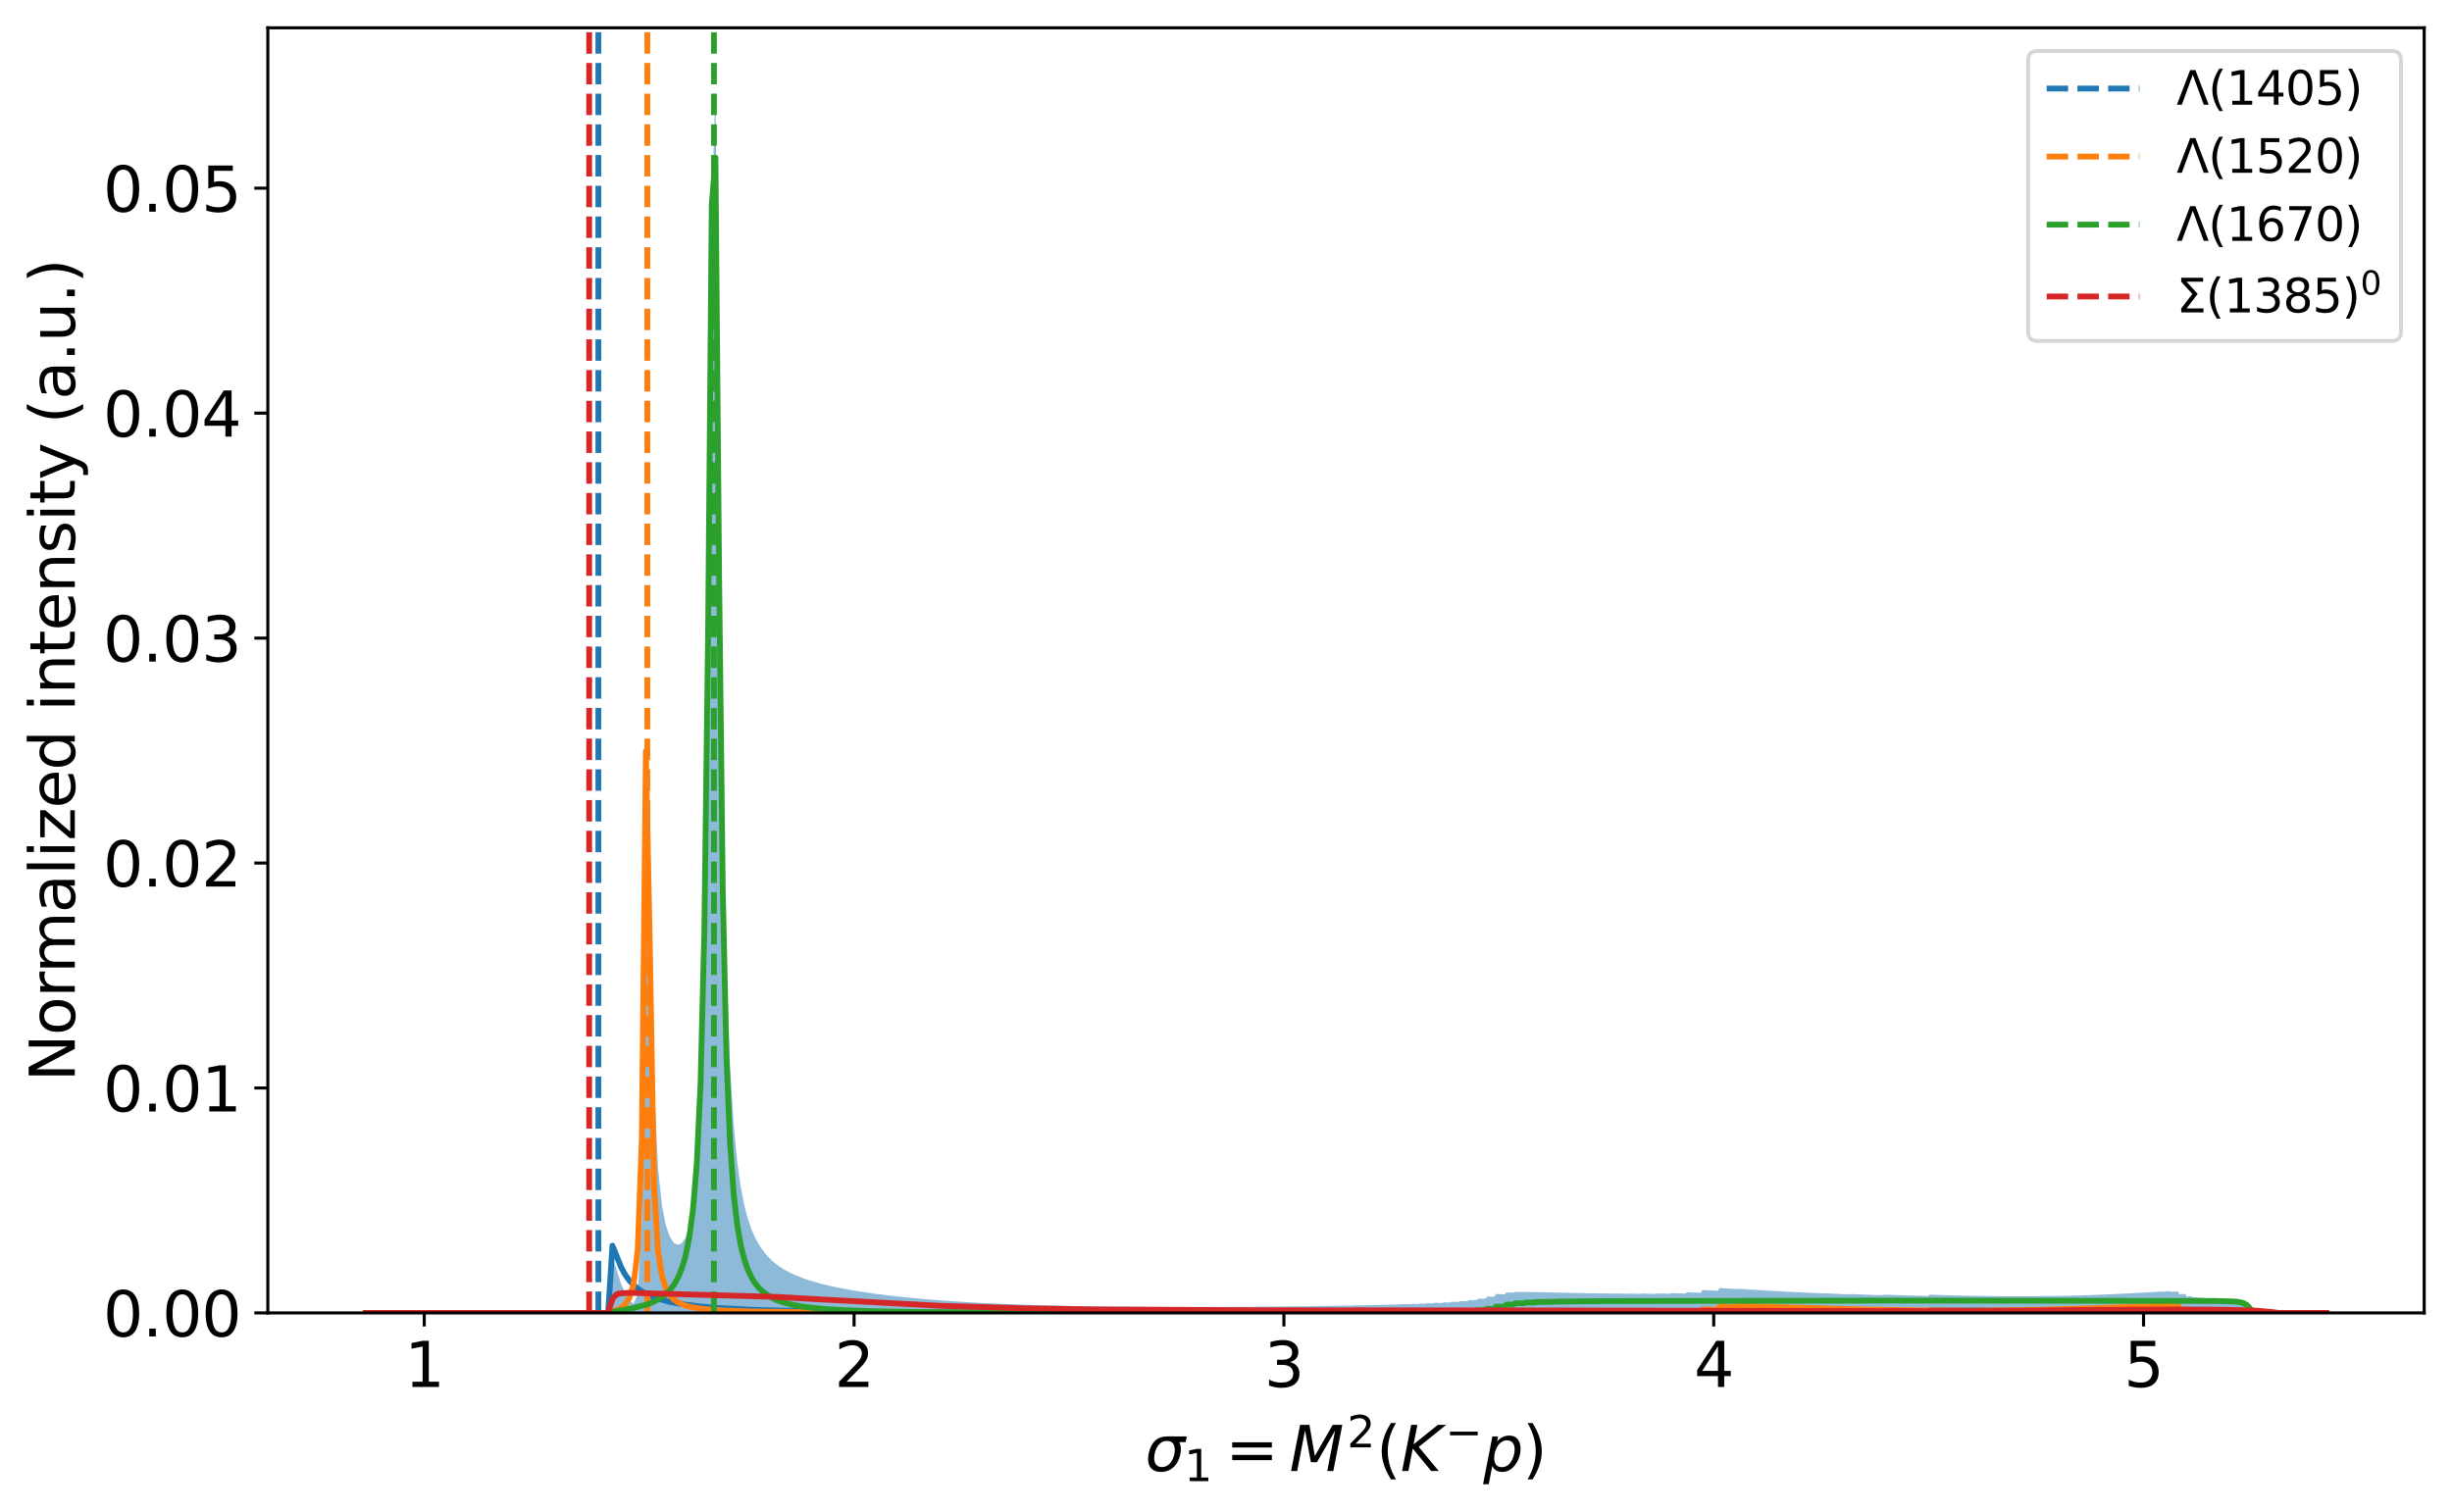 <?xml version="1.0" encoding="utf-8" standalone="no"?>
<!DOCTYPE svg PUBLIC "-//W3C//DTD SVG 1.1//EN"
  "http://www.w3.org/Graphics/SVG/1.1/DTD/svg11.dtd">
<svg xmlns:xlink="http://www.w3.org/1999/xlink" width="634.51pt" height="391.445pt" viewBox="0 0 634.51 391.445" xmlns="http://www.w3.org/2000/svg" version="1.1">
 <defs>
  <style type="text/css">*{stroke-linejoin: round; stroke-linecap: butt}</style>
 </defs>
 <g id="figure_1">
  <g id="patch_1">
   <path d="M 0 391.445 
L 634.51 391.445 
L 634.51 0 
L 0 0 
z
" style="fill: #ffffff"/>
  </g>
  <g id="axes_1">
   <g id="patch_2">
    <path d="M 69.31 339.84 
L 627.31 339.84 
L 627.31 7.2 
L 69.31 7.2 
z
" style="fill: #ffffff"/>
   </g>
   <g id="FillBetweenPolyCollection_1">
    <path d="M 94.674 339.84 
L 94.674 339.84 
L 96.504 339.84 
L 98.301 339.84 
L 100.066 339.84 
L 101.8 339.84 
L 103.506 339.84 
L 105.185 339.84 
L 106.838 339.84 
L 108.466 339.84 
L 110.07 339.84 
L 111.652 339.84 
L 113.211 339.84 
L 114.75 339.84 
L 116.268 339.84 
L 117.768 339.84 
L 119.248 339.84 
L 120.711 339.84 
L 122.156 339.84 
L 123.585 339.84 
L 124.997 339.84 
L 126.394 339.84 
L 127.776 339.84 
L 129.143 339.84 
L 130.496 339.84 
L 131.835 339.84 
L 133.161 339.84 
L 134.474 339.84 
L 135.775 339.84 
L 137.063 339.84 
L 138.339 339.84 
L 139.604 339.84 
L 140.858 339.84 
L 142.1 339.84 
L 143.332 339.84 
L 144.554 339.84 
L 145.765 339.84 
L 146.967 339.84 
L 148.159 339.84 
L 149.341 339.84 
L 150.515 339.84 
L 151.679 339.84 
L 152.834 339.84 
L 153.981 339.84 
L 155.12 339.84 
L 156.25 339.84 
L 157.372 339.84 
L 158.487 325.234 
L 159.593 328.789 
L 160.692 332.203 
L 161.784 334.744 
L 162.868 336.633 
L 163.946 337.461 
L 165.016 335.025 
L 166.08 316.378 
L 167.137 211.063 
L 168.187 216.322 
L 169.231 279.763 
L 170.268 302.24 
L 171.299 312.091 
L 172.324 317.221 
L 173.343 320.127 
L 174.356 321.688 
L 175.364 322.2 
L 176.365 321.834 
L 177.361 320.414 
L 178.352 317.434 
L 179.337 312 
L 180.317 302.379 
L 181.291 284.232 
L 182.261 247.877 
L 183.225 172.99 
L 184.184 53.749 
L 185.138 23.04 
L 186.088 123.377 
L 187.032 205.26 
L 187.972 250.809 
L 188.908 275.879 
L 189.838 291.018 
L 190.765 300.714 
L 191.686 307.293 
L 192.604 311.982 
L 193.517 315.455 
L 194.426 318.112 
L 195.33 320.2 
L 196.231 321.881 
L 197.127 323.257 
L 198.02 324.476 
L 198.908 325.441 
L 199.793 326.334 
L 200.673 327.046 
L 201.55 327.729 
L 202.423 328.275 
L 203.292 328.817 
L 204.158 329.255 
L 205.02 329.697 
L 205.878 330.098 
L 206.733 330.423 
L 207.584 330.762 
L 208.432 331.074 
L 209.277 331.364 
L 210.118 331.596 
L 210.956 331.848 
L 211.79 332.083 
L 212.622 332.311 
L 213.45 332.519 
L 214.275 332.722 
L 215.096 332.906 
L 215.915 333.089 
L 216.73 333.254 
L 217.543 333.419 
L 218.352 333.576 
L 219.159 333.718 
L 219.963 333.861 
L 220.763 333.999 
L 221.561 334.13 
L 222.356 334.273 
L 223.148 334.393 
L 223.938 334.509 
L 224.724 334.62 
L 225.508 334.726 
L 226.289 334.851 
L 227.068 334.95 
L 227.844 335.044 
L 228.617 335.136 
L 229.388 335.253 
L 230.156 335.337 
L 230.921 335.419 
L 231.684 335.516 
L 232.445 335.591 
L 233.203 335.673 
L 233.959 335.761 
L 234.712 335.828 
L 235.463 335.903 
L 236.211 335.981 
L 236.957 336.041 
L 237.701 336.125 
L 238.443 336.18 
L 239.182 336.258 
L 239.919 336.31 
L 240.654 336.37 
L 241.386 336.431 
L 242.116 336.487 
L 242.844 336.545 
L 243.57 336.597 
L 244.294 336.651 
L 245.016 336.7 
L 245.735 336.76 
L 246.453 336.796 
L 247.168 336.852 
L 247.881 336.896 
L 248.593 336.939 
L 249.302 336.979 
L 250.009 337.03 
L 250.715 337.078 
L 251.418 337.104 
L 252.119 337.15 
L 252.819 337.185 
L 253.516 337.228 
L 254.212 337.26 
L 254.906 337.29 
L 255.598 337.329 
L 256.288 337.358 
L 256.976 337.395 
L 257.662 337.423 
L 258.347 337.458 
L 259.029 337.491 
L 259.71 337.516 
L 260.389 337.535 
L 261.067 337.566 
L 261.743 337.588 
L 262.416 337.616 
L 263.089 337.637 
L 263.759 337.663 
L 264.428 337.689 
L 265.095 337.707 
L 265.761 337.731 
L 266.424 337.755 
L 267.087 337.771 
L 267.747 337.805 
L 268.406 337.826 
L 269.064 337.846 
L 269.719 337.86 
L 270.373 337.878 
L 271.026 337.896 
L 271.677 337.907 
L 272.327 337.924 
L 272.974 337.94 
L 273.621 337.963 
L 274.266 337.978 
L 274.909 337.992 
L 275.551 338.005 
L 276.191 338.012 
L 276.83 338.024 
L 277.468 338.05 
L 278.104 338.061 
L 278.739 338.066 
L 279.372 338.076 
L 280.003 338.084 
L 280.634 338.109 
L 281.263 338.112 
L 281.89 338.119 
L 282.516 338.126 
L 283.141 338.149 
L 283.764 338.15 
L 284.386 338.155 
L 285.007 338.16 
L 285.626 338.181 
L 286.244 338.18 
L 286.861 338.183 
L 287.476 338.204 
L 288.09 338.206 
L 288.703 338.204 
L 289.315 338.223 
L 289.925 338.224 
L 290.534 338.224 
L 291.141 338.243 
L 291.748 338.239 
L 292.353 338.238 
L 292.957 338.256 
L 293.559 338.254 
L 294.161 338.251 
L 294.761 338.265 
L 295.36 338.262 
L 295.958 338.278 
L 296.554 338.274 
L 297.15 338.27 
L 297.744 338.283 
L 298.337 338.277 
L 298.929 338.293 
L 299.519 338.287 
L 300.109 338.28 
L 300.697 338.295 
L 301.285 338.285 
L 301.871 338.3 
L 302.456 338.291 
L 303.039 338.306 
L 303.622 338.297 
L 304.204 338.308 
L 304.784 338.298 
L 305.364 338.288 
L 305.942 338.302 
L 306.519 338.29 
L 307.095 338.304 
L 307.67 338.292 
L 308.244 338.303 
L 308.817 338.29 
L 309.389 338.303 
L 309.96 338.289 
L 310.53 338.302 
L 311.099 338.287 
L 311.666 338.298 
L 312.233 338.282 
L 312.799 338.295 
L 313.363 338.279 
L 313.927 338.291 
L 314.49 338.274 
L 315.051 338.286 
L 315.612 338.296 
L 316.172 338.278 
L 316.73 338.289 
L 317.288 338.27 
L 317.845 338.282 
L 318.4 338.262 
L 318.955 338.274 
L 319.509 338.251 
L 320.062 338.262 
L 320.614 338.273 
L 321.165 338.252 
L 321.715 338.263 
L 322.264 338.24 
L 322.812 338.251 
L 323.359 338.227 
L 323.906 338.236 
L 324.451 338.247 
L 324.996 338.222 
L 325.539 338.233 
L 326.082 338.207 
L 326.624 338.217 
L 327.165 338.228 
L 327.705 338.201 
L 328.244 338.211 
L 328.782 338.181 
L 329.319 338.192 
L 329.856 338.202 
L 330.391 338.172 
L 330.926 338.182 
L 331.46 338.151 
L 331.993 338.162 
L 332.525 338.172 
L 333.057 338.139 
L 333.587 338.148 
L 334.117 338.158 
L 334.646 338.124 
L 335.174 338.134 
L 335.701 338.144 
L 336.227 338.109 
L 336.753 338.119 
L 337.278 338.129 
L 337.802 338.092 
L 338.325 338.1 
L 338.847 338.11 
L 339.368 338.071 
L 339.889 338.081 
L 340.409 338.091 
L 340.928 338.05 
L 341.447 338.06 
L 341.964 338.07 
L 342.481 338.027 
L 342.997 338.037 
L 343.512 338.046 
L 344.027 338 
L 344.54 338.01 
L 345.053 338.02 
L 345.565 337.973 
L 346.077 337.983 
L 346.587 337.992 
L 347.097 337.943 
L 347.607 337.953 
L 348.115 337.962 
L 348.623 337.91 
L 349.13 337.92 
L 349.636 337.929 
L 350.141 337.938 
L 350.646 337.883 
L 351.15 337.893 
L 351.653 337.902 
L 352.156 337.844 
L 352.658 337.854 
L 353.159 337.863 
L 353.66 337.873 
L 354.159 337.811 
L 354.659 337.821 
L 355.157 337.831 
L 355.655 337.764 
L 356.152 337.774 
L 356.648 337.783 
L 357.143 337.793 
L 357.638 337.722 
L 358.133 337.732 
L 358.626 337.742 
L 359.119 337.752 
L 359.611 337.676 
L 360.103 337.686 
L 360.594 337.696 
L 361.084 337.705 
L 361.574 337.623 
L 362.062 337.634 
L 362.551 337.643 
L 363.038 337.554 
L 363.525 337.563 
L 364.012 337.573 
L 364.497 337.584 
L 364.982 337.594 
L 365.467 337.496 
L 365.95 337.506 
L 366.433 337.516 
L 366.916 337.526 
L 367.398 337.418 
L 367.879 337.429 
L 368.359 337.439 
L 368.839 337.449 
L 369.319 337.328 
L 369.797 337.338 
L 370.275 337.349 
L 370.753 337.36 
L 371.23 337.22 
L 371.706 337.231 
L 372.182 337.242 
L 372.657 337.253 
L 373.131 337.263 
L 373.605 337.103 
L 374.078 337.114 
L 374.551 337.125 
L 375.023 337.136 
L 375.494 336.945 
L 375.965 336.956 
L 376.435 336.967 
L 376.905 336.979 
L 377.374 336.99 
L 377.843 336.754 
L 378.311 336.766 
L 378.778 336.777 
L 379.245 336.789 
L 379.711 336.8 
L 380.177 336.496 
L 380.642 336.508 
L 381.106 336.52 
L 381.57 336.532 
L 382.034 336.544 
L 382.497 336.13 
L 382.959 336.143 
L 383.421 336.156 
L 383.882 336.169 
L 384.342 336.181 
L 384.803 335.601 
L 385.262 335.614 
L 385.721 335.628 
L 386.18 335.641 
L 386.637 335.654 
L 387.095 334.952 
L 387.552 334.965 
L 388.008 334.979 
L 388.464 334.993 
L 388.919 335.006 
L 389.374 335.02 
L 389.828 334.53 
L 390.281 334.543 
L 390.734 334.557 
L 391.187 334.57 
L 391.639 334.584 
L 392.091 334.387 
L 392.542 334.4 
L 392.992 334.413 
L 393.442 334.426 
L 393.892 334.439 
L 394.341 334.452 
L 394.789 334.39 
L 395.237 334.403 
L 395.685 334.415 
L 396.132 334.428 
L 396.578 334.44 
L 397.024 334.453 
L 397.469 334.439 
L 397.914 334.451 
L 398.359 334.463 
L 398.803 334.475 
L 399.246 334.487 
L 399.689 334.499 
L 400.132 334.5 
L 400.574 334.512 
L 401.015 334.524 
L 401.456 334.535 
L 401.897 334.547 
L 402.337 334.558 
L 402.777 334.56 
L 403.216 334.572 
L 403.654 334.584 
L 404.092 334.595 
L 404.53 334.607 
L 404.967 334.618 
L 405.404 334.63 
L 405.84 334.627 
L 406.276 334.639 
L 406.712 334.651 
L 407.147 334.662 
L 407.581 334.673 
L 408.015 334.685 
L 408.448 334.696 
L 408.881 334.686 
L 409.314 334.698 
L 409.746 334.709 
L 410.178 334.721 
L 410.609 334.732 
L 411.04 334.743 
L 411.47 334.754 
L 411.9 334.736 
L 412.33 334.747 
L 412.759 334.758 
L 413.187 334.77 
L 413.615 334.781 
L 414.043 334.792 
L 414.47 334.803 
L 414.897 334.773 
L 415.323 334.784 
L 415.749 334.796 
L 416.175 334.807 
L 416.6 334.818 
L 417.024 334.829 
L 417.448 334.84 
L 417.872 334.852 
L 418.296 334.807 
L 418.718 334.819 
L 419.141 334.83 
L 419.563 334.842 
L 419.985 334.853 
L 420.406 334.865 
L 420.827 334.876 
L 421.247 334.887 
L 421.667 334.825 
L 422.086 334.837 
L 422.506 334.848 
L 422.924 334.86 
L 423.343 334.871 
L 423.76 334.883 
L 424.178 334.894 
L 424.595 334.906 
L 425.012 334.819 
L 425.428 334.831 
L 425.844 334.843 
L 426.259 334.855 
L 426.674 334.867 
L 427.089 334.878 
L 427.503 334.89 
L 427.917 334.902 
L 428.33 334.914 
L 428.743 334.789 
L 429.156 334.801 
L 429.568 334.814 
L 429.98 334.826 
L 430.392 334.839 
L 430.803 334.851 
L 431.213 334.864 
L 431.624 334.876 
L 432.034 334.888 
L 432.443 334.696 
L 432.852 334.71 
L 433.261 334.724 
L 433.669 334.737 
L 434.077 334.751 
L 434.485 334.764 
L 434.892 334.778 
L 435.299 334.791 
L 435.705 334.805 
L 436.111 334.818 
L 436.517 334.482 
L 436.922 334.498 
L 437.327 334.514 
L 437.732 334.529 
L 438.136 334.545 
L 438.54 334.561 
L 438.943 334.576 
L 439.347 334.592 
L 439.749 334.607 
L 440.152 334.622 
L 440.554 333.898 
L 440.955 333.919 
L 441.357 333.94 
L 441.757 333.961 
L 442.158 333.982 
L 442.558 334.003 
L 442.958 334.024 
L 443.357 334.044 
L 443.756 334.065 
L 444.155 334.085 
L 444.554 334.105 
L 444.952 333.379 
L 445.349 333.406 
L 445.747 333.433 
L 446.144 333.459 
L 446.54 333.485 
L 446.936 333.511 
L 447.332 333.537 
L 447.728 333.563 
L 448.123 333.589 
L 448.518 333.614 
L 448.913 333.639 
L 449.307 333.665 
L 449.701 333.58 
L 450.094 333.606 
L 450.487 333.632 
L 450.88 333.657 
L 451.272 333.683 
L 451.665 333.708 
L 452.056 333.733 
L 452.448 333.758 
L 452.839 333.783 
L 453.23 333.808 
L 453.62 333.833 
L 454.01 333.857 
L 454.4 333.873 
L 454.789 333.897 
L 455.179 333.921 
L 455.567 333.945 
L 455.956 333.969 
L 456.344 333.992 
L 456.732 334.016 
L 457.119 334.039 
L 457.506 334.062 
L 457.893 334.085 
L 458.28 334.108 
L 458.666 334.13 
L 459.052 334.153 
L 459.437 334.175 
L 459.822 334.192 
L 460.207 334.214 
L 460.592 334.236 
L 460.976 334.258 
L 461.36 334.28 
L 461.743 334.301 
L 462.127 334.322 
L 462.51 334.343 
L 462.892 334.364 
L 463.274 334.385 
L 463.657 334.406 
L 464.038 334.426 
L 464.42 334.446 
L 464.801 334.467 
L 465.181 334.487 
L 465.562 334.484 
L 465.942 334.503 
L 466.322 334.523 
L 466.701 334.542 
L 467.081 334.562 
L 467.459 334.581 
L 467.838 334.6 
L 468.216 334.619 
L 468.594 334.637 
L 468.972 334.656 
L 469.349 334.674 
L 469.726 334.693 
L 470.103 334.711 
L 470.48 334.729 
L 470.856 334.747 
L 471.232 334.764 
L 471.607 334.782 
L 471.983 334.748 
L 472.358 334.765 
L 472.732 334.782 
L 473.107 334.799 
L 473.481 334.816 
L 473.855 334.833 
L 474.228 334.85 
L 474.601 334.866 
L 474.974 334.883 
L 475.347 334.899 
L 475.719 334.915 
L 476.091 334.931 
L 476.463 334.946 
L 476.834 334.962 
L 477.206 334.977 
L 477.577 334.993 
L 477.947 335.008 
L 478.317 335.023 
L 478.688 335.038 
L 479.057 334.958 
L 479.427 334.973 
L 479.796 334.988 
L 480.165 335.003 
L 480.533 335.017 
L 480.902 335.032 
L 481.27 335.046 
L 481.638 335.06 
L 482.005 335.074 
L 482.372 335.088 
L 482.739 335.102 
L 483.106 335.116 
L 483.472 335.129 
L 483.838 335.142 
L 484.204 335.155 
L 484.57 335.168 
L 484.935 335.181 
L 485.3 335.194 
L 485.665 335.206 
L 486.029 335.219 
L 486.393 335.231 
L 486.757 335.243 
L 487.121 335.255 
L 487.484 335.098 
L 487.848 335.111 
L 488.21 335.124 
L 488.573 335.137 
L 488.935 335.149 
L 489.297 335.162 
L 489.659 335.174 
L 490.021 335.186 
L 490.382 335.198 
L 490.743 335.21 
L 491.103 335.221 
L 491.464 335.233 
L 491.824 335.244 
L 492.184 335.255 
L 492.544 335.266 
L 492.903 335.277 
L 493.262 335.288 
L 493.621 335.298 
L 493.98 335.309 
L 494.338 335.319 
L 494.696 335.329 
L 495.054 335.339 
L 495.411 335.348 
L 495.769 335.358 
L 496.126 335.367 
L 496.483 335.376 
L 496.839 335.385 
L 497.195 335.394 
L 497.551 335.403 
L 497.907 335.411 
L 498.263 335.42 
L 498.618 335.428 
L 498.973 335.436 
L 499.328 335.111 
L 499.682 335.123 
L 500.037 335.135 
L 500.391 335.147 
L 500.744 335.159 
L 501.098 335.17 
L 501.451 335.181 
L 501.804 335.192 
L 502.157 335.203 
L 502.51 335.214 
L 502.862 335.224 
L 503.214 335.234 
L 503.566 335.244 
L 503.917 335.254 
L 504.269 335.264 
L 504.62 335.274 
L 504.97 335.283 
L 505.321 335.292 
L 505.671 335.301 
L 506.021 335.31 
L 506.371 335.319 
L 506.721 335.327 
L 507.07 335.335 
L 507.419 335.343 
L 507.768 335.351 
L 508.117 335.359 
L 508.465 335.366 
L 508.814 335.374 
L 509.161 335.381 
L 509.509 335.388 
L 509.857 335.394 
L 510.204 335.401 
L 510.551 335.407 
L 510.898 335.414 
L 511.244 335.419 
L 511.59 335.425 
L 511.936 335.431 
L 512.282 335.436 
L 512.628 335.442 
L 512.973 335.447 
L 513.318 335.451 
L 513.663 335.456 
L 514.008 335.461 
L 514.352 335.465 
L 514.697 335.469 
L 515.041 335.473 
L 515.384 335.477 
L 515.728 335.481 
L 516.071 335.484 
L 516.414 335.487 
L 516.757 335.49 
L 517.1 335.493 
L 517.442 335.496 
L 517.784 335.498 
L 518.126 335.5 
L 518.468 335.502 
L 518.809 335.504 
L 519.151 335.506 
L 519.492 335.507 
L 519.832 335.509 
L 520.173 335.51 
L 520.513 335.511 
L 520.853 335.512 
L 521.193 335.512 
L 521.533 335.513 
L 521.873 335.513 
L 522.212 335.513 
L 522.551 335.513 
L 522.89 335.513 
L 523.228 335.512 
L 523.567 335.511 
L 523.905 335.511 
L 524.243 335.509 
L 524.581 335.508 
L 524.918 335.507 
L 525.255 335.505 
L 525.592 335.503 
L 525.929 335.501 
L 526.266 335.499 
L 526.602 335.497 
L 526.939 335.494 
L 527.275 335.491 
L 527.61 335.488 
L 527.946 335.486 
L 528.281 335.482 
L 528.616 335.479 
L 528.951 335.475 
L 529.286 335.471 
L 529.621 335.467 
L 529.955 335.463 
L 530.289 335.459 
L 530.623 335.454 
L 530.957 335.449 
L 531.29 335.479 
L 531.623 335.472 
L 531.956 335.465 
L 532.289 335.458 
L 532.622 335.45 
L 532.954 335.442 
L 533.287 335.435 
L 533.619 335.426 
L 533.951 335.418 
L 534.282 335.41 
L 534.613 335.401 
L 534.945 335.393 
L 535.276 335.384 
L 535.606 335.375 
L 535.937 335.365 
L 536.267 335.356 
L 536.598 335.347 
L 536.928 335.337 
L 537.257 335.327 
L 537.587 335.317 
L 537.916 335.307 
L 538.246 335.297 
L 538.574 335.287 
L 538.903 335.276 
L 539.232 335.265 
L 539.56 335.254 
L 539.888 335.243 
L 540.216 335.243 
L 540.544 335.231 
L 540.872 335.219 
L 541.199 335.207 
L 541.526 335.195 
L 541.853 335.182 
L 542.18 335.169 
L 542.507 335.157 
L 542.833 335.143 
L 543.159 335.13 
L 543.485 335.117 
L 543.811 335.103 
L 544.137 335.09 
L 544.462 335.076 
L 544.787 335.062 
L 545.112 335.048 
L 545.437 335.034 
L 545.762 335.027 
L 546.086 335.012 
L 546.411 334.997 
L 546.735 334.982 
L 547.059 334.966 
L 547.382 334.951 
L 547.706 334.935 
L 548.029 334.92 
L 548.352 334.904 
L 548.675 334.888 
L 548.998 334.872 
L 549.32 334.856 
L 549.643 334.839 
L 549.965 334.823 
L 550.287 334.812 
L 550.609 334.796 
L 550.93 334.779 
L 551.252 334.761 
L 551.573 334.744 
L 551.894 334.726 
L 552.215 334.708 
L 552.536 334.691 
L 552.856 334.672 
L 553.176 334.655 
L 553.497 334.636 
L 553.816 334.627 
L 554.136 334.609 
L 554.456 334.59 
L 554.775 334.571 
L 555.094 334.552 
L 555.413 334.532 
L 555.732 334.514 
L 556.051 334.494 
L 556.369 334.474 
L 556.688 334.454 
L 557.006 334.454 
L 557.324 334.434 
L 557.641 334.413 
L 557.959 334.394 
L 558.276 334.373 
L 558.594 334.352 
L 558.911 334.332 
L 559.227 334.311 
L 559.544 334.341 
L 559.861 334.32 
L 560.177 334.299 
L 560.493 334.278 
L 560.809 334.257 
L 561.125 334.235 
L 561.44 334.214 
L 561.756 334.376 
L 562.071 334.356 
L 562.386 334.335 
L 562.701 334.315 
L 563.016 334.294 
L 563.33 334.274 
L 563.645 334.253 
L 563.959 335.008 
L 564.273 334.993 
L 564.587 334.979 
L 564.9 334.964 
L 565.214 334.95 
L 565.527 334.935 
L 565.84 335.567 
L 566.153 335.557 
L 566.466 335.549 
L 566.779 335.539 
L 567.091 335.53 
L 567.404 335.816 
L 567.716 335.809 
L 568.028 335.802 
L 568.339 335.795 
L 568.651 335.788 
L 568.963 335.963 
L 569.274 335.958 
L 569.585 335.952 
L 569.896 335.946 
L 570.207 335.94 
L 570.517 336.071 
L 570.828 336.066 
L 571.138 336.061 
L 571.448 336.056 
L 571.758 336.167 
L 572.068 336.162 
L 572.377 336.158 
L 572.687 336.154 
L 572.996 336.254 
L 573.305 336.25 
L 573.614 336.247 
L 573.923 336.342 
L 574.231 336.339 
L 574.54 336.337 
L 574.848 336.432 
L 575.156 336.429 
L 575.464 336.428 
L 575.772 336.425 
L 576.079 336.524 
L 576.387 336.523 
L 576.694 336.63 
L 577.001 336.628 
L 577.308 336.628 
L 577.615 336.747 
L 577.921 336.747 
L 578.228 336.746 
L 578.534 336.886 
L 578.84 336.885 
L 579.146 337.054 
L 579.452 337.056 
L 579.758 337.274 
L 580.063 337.276 
L 580.369 337.58 
L 580.674 337.583 
L 580.979 338.033 
L 581.284 338.035 
L 581.588 338.646 
L 581.893 338.649 
L 582.197 339.172 
L 582.501 339.444 
L 582.805 339.446 
L 583.109 339.573 
L 583.413 339.636 
L 583.717 339.639 
L 584.02 339.67 
L 584.323 339.689 
L 584.626 339.701 
L 584.929 339.708 
L 585.232 339.714 
L 585.535 339.718 
L 585.837 339.722 
L 586.14 339.728 
L 586.442 339.732 
L 586.744 339.736 
L 587.046 339.744 
L 587.347 339.753 
L 587.649 339.762 
L 587.95 339.778 
L 588.252 339.8 
L 588.553 339.84 
L 588.854 339.84 
L 589.154 339.84 
L 589.455 339.84 
L 589.756 339.84 
L 590.056 339.84 
L 590.356 339.84 
L 590.656 339.84 
L 590.956 339.84 
L 591.256 339.84 
L 591.555 339.84 
L 591.855 339.84 
L 592.154 339.84 
L 592.453 339.84 
L 592.752 339.84 
L 593.051 339.84 
L 593.349 339.84 
L 593.648 339.84 
L 593.946 339.84 
L 594.245 339.84 
L 594.543 339.84 
L 594.841 339.84 
L 595.138 339.84 
L 595.436 339.84 
L 595.733 339.84 
L 596.031 339.84 
L 596.328 339.84 
L 596.625 339.84 
L 596.922 339.84 
L 597.218 339.84 
L 597.515 339.84 
L 597.812 339.84 
L 598.108 339.84 
L 598.404 339.84 
L 598.7 339.84 
L 598.996 339.84 
L 599.292 339.84 
L 599.587 339.84 
L 599.882 339.84 
L 600.178 339.84 
L 600.473 339.84 
L 600.768 339.84 
L 601.063 339.84 
L 601.357 339.84 
L 601.652 339.84 
L 601.946 339.84 
L 601.946 339.84 
L 601.946 339.84 
L 601.652 339.84 
L 601.357 339.84 
L 601.063 339.84 
L 600.768 339.84 
L 600.473 339.84 
L 600.178 339.84 
L 599.882 339.84 
L 599.587 339.84 
L 599.292 339.84 
L 598.996 339.84 
L 598.7 339.84 
L 598.404 339.84 
L 598.108 339.84 
L 597.812 339.84 
L 597.515 339.84 
L 597.218 339.84 
L 596.922 339.84 
L 596.625 339.84 
L 596.328 339.84 
L 596.031 339.84 
L 595.733 339.84 
L 595.436 339.84 
L 595.138 339.84 
L 594.841 339.84 
L 594.543 339.84 
L 594.245 339.84 
L 593.946 339.84 
L 593.648 339.84 
L 593.349 339.84 
L 593.051 339.84 
L 592.752 339.84 
L 592.453 339.84 
L 592.154 339.84 
L 591.855 339.84 
L 591.555 339.84 
L 591.256 339.84 
L 590.956 339.84 
L 590.656 339.84 
L 590.356 339.84 
L 590.056 339.84 
L 589.756 339.84 
L 589.455 339.84 
L 589.154 339.84 
L 588.854 339.84 
L 588.553 339.84 
L 588.252 339.84 
L 587.95 339.84 
L 587.649 339.84 
L 587.347 339.84 
L 587.046 339.84 
L 586.744 339.84 
L 586.442 339.84 
L 586.14 339.84 
L 585.837 339.84 
L 585.535 339.84 
L 585.232 339.84 
L 584.929 339.84 
L 584.626 339.84 
L 584.323 339.84 
L 584.02 339.84 
L 583.717 339.84 
L 583.413 339.84 
L 583.109 339.84 
L 582.805 339.84 
L 582.501 339.84 
L 582.197 339.84 
L 581.893 339.84 
L 581.588 339.84 
L 581.284 339.84 
L 580.979 339.84 
L 580.674 339.84 
L 580.369 339.84 
L 580.063 339.84 
L 579.758 339.84 
L 579.452 339.84 
L 579.146 339.84 
L 578.84 339.84 
L 578.534 339.84 
L 578.228 339.84 
L 577.921 339.84 
L 577.615 339.84 
L 577.308 339.84 
L 577.001 339.84 
L 576.694 339.84 
L 576.387 339.84 
L 576.079 339.84 
L 575.772 339.84 
L 575.464 339.84 
L 575.156 339.84 
L 574.848 339.84 
L 574.54 339.84 
L 574.231 339.84 
L 573.923 339.84 
L 573.614 339.84 
L 573.305 339.84 
L 572.996 339.84 
L 572.687 339.84 
L 572.377 339.84 
L 572.068 339.84 
L 571.758 339.84 
L 571.448 339.84 
L 571.138 339.84 
L 570.828 339.84 
L 570.517 339.84 
L 570.207 339.84 
L 569.896 339.84 
L 569.585 339.84 
L 569.274 339.84 
L 568.963 339.84 
L 568.651 339.84 
L 568.339 339.84 
L 568.028 339.84 
L 567.716 339.84 
L 567.404 339.84 
L 567.091 339.84 
L 566.779 339.84 
L 566.466 339.84 
L 566.153 339.84 
L 565.84 339.84 
L 565.527 339.84 
L 565.214 339.84 
L 564.9 339.84 
L 564.587 339.84 
L 564.273 339.84 
L 563.959 339.84 
L 563.645 339.84 
L 563.33 339.84 
L 563.016 339.84 
L 562.701 339.84 
L 562.386 339.84 
L 562.071 339.84 
L 561.756 339.84 
L 561.44 339.84 
L 561.125 339.84 
L 560.809 339.84 
L 560.493 339.84 
L 560.177 339.84 
L 559.861 339.84 
L 559.544 339.84 
L 559.227 339.84 
L 558.911 339.84 
L 558.594 339.84 
L 558.276 339.84 
L 557.959 339.84 
L 557.641 339.84 
L 557.324 339.84 
L 557.006 339.84 
L 556.688 339.84 
L 556.369 339.84 
L 556.051 339.84 
L 555.732 339.84 
L 555.413 339.84 
L 555.094 339.84 
L 554.775 339.84 
L 554.456 339.84 
L 554.136 339.84 
L 553.816 339.84 
L 553.497 339.84 
L 553.176 339.84 
L 552.856 339.84 
L 552.536 339.84 
L 552.215 339.84 
L 551.894 339.84 
L 551.573 339.84 
L 551.252 339.84 
L 550.93 339.84 
L 550.609 339.84 
L 550.287 339.84 
L 549.965 339.84 
L 549.643 339.84 
L 549.32 339.84 
L 548.998 339.84 
L 548.675 339.84 
L 548.352 339.84 
L 548.029 339.84 
L 547.706 339.84 
L 547.382 339.84 
L 547.059 339.84 
L 546.735 339.84 
L 546.411 339.84 
L 546.086 339.84 
L 545.762 339.84 
L 545.437 339.84 
L 545.112 339.84 
L 544.787 339.84 
L 544.462 339.84 
L 544.137 339.84 
L 543.811 339.84 
L 543.485 339.84 
L 543.159 339.84 
L 542.833 339.84 
L 542.507 339.84 
L 542.18 339.84 
L 541.853 339.84 
L 541.526 339.84 
L 541.199 339.84 
L 540.872 339.84 
L 540.544 339.84 
L 540.216 339.84 
L 539.888 339.84 
L 539.56 339.84 
L 539.232 339.84 
L 538.903 339.84 
L 538.574 339.84 
L 538.246 339.84 
L 537.916 339.84 
L 537.587 339.84 
L 537.257 339.84 
L 536.928 339.84 
L 536.598 339.84 
L 536.267 339.84 
L 535.937 339.84 
L 535.606 339.84 
L 535.276 339.84 
L 534.945 339.84 
L 534.613 339.84 
L 534.282 339.84 
L 533.951 339.84 
L 533.619 339.84 
L 533.287 339.84 
L 532.954 339.84 
L 532.622 339.84 
L 532.289 339.84 
L 531.956 339.84 
L 531.623 339.84 
L 531.29 339.84 
L 530.957 339.84 
L 530.623 339.84 
L 530.289 339.84 
L 529.955 339.84 
L 529.621 339.84 
L 529.286 339.84 
L 528.951 339.84 
L 528.616 339.84 
L 528.281 339.84 
L 527.946 339.84 
L 527.61 339.84 
L 527.275 339.84 
L 526.939 339.84 
L 526.602 339.84 
L 526.266 339.84 
L 525.929 339.84 
L 525.592 339.84 
L 525.255 339.84 
L 524.918 339.84 
L 524.581 339.84 
L 524.243 339.84 
L 523.905 339.84 
L 523.567 339.84 
L 523.228 339.84 
L 522.89 339.84 
L 522.551 339.84 
L 522.212 339.84 
L 521.873 339.84 
L 521.533 339.84 
L 521.193 339.84 
L 520.853 339.84 
L 520.513 339.84 
L 520.173 339.84 
L 519.832 339.84 
L 519.492 339.84 
L 519.151 339.84 
L 518.809 339.84 
L 518.468 339.84 
L 518.126 339.84 
L 517.784 339.84 
L 517.442 339.84 
L 517.1 339.84 
L 516.757 339.84 
L 516.414 339.84 
L 516.071 339.84 
L 515.728 339.84 
L 515.384 339.84 
L 515.041 339.84 
L 514.697 339.84 
L 514.352 339.84 
L 514.008 339.84 
L 513.663 339.84 
L 513.318 339.84 
L 512.973 339.84 
L 512.628 339.84 
L 512.282 339.84 
L 511.936 339.84 
L 511.59 339.84 
L 511.244 339.84 
L 510.898 339.84 
L 510.551 339.84 
L 510.204 339.84 
L 509.857 339.84 
L 509.509 339.84 
L 509.161 339.84 
L 508.814 339.84 
L 508.465 339.84 
L 508.117 339.84 
L 507.768 339.84 
L 507.419 339.84 
L 507.07 339.84 
L 506.721 339.84 
L 506.371 339.84 
L 506.021 339.84 
L 505.671 339.84 
L 505.321 339.84 
L 504.97 339.84 
L 504.62 339.84 
L 504.269 339.84 
L 503.917 339.84 
L 503.566 339.84 
L 503.214 339.84 
L 502.862 339.84 
L 502.51 339.84 
L 502.157 339.84 
L 501.804 339.84 
L 501.451 339.84 
L 501.098 339.84 
L 500.744 339.84 
L 500.391 339.84 
L 500.037 339.84 
L 499.682 339.84 
L 499.328 339.84 
L 498.973 339.84 
L 498.618 339.84 
L 498.263 339.84 
L 497.907 339.84 
L 497.551 339.84 
L 497.195 339.84 
L 496.839 339.84 
L 496.483 339.84 
L 496.126 339.84 
L 495.769 339.84 
L 495.411 339.84 
L 495.054 339.84 
L 494.696 339.84 
L 494.338 339.84 
L 493.98 339.84 
L 493.621 339.84 
L 493.262 339.84 
L 492.903 339.84 
L 492.544 339.84 
L 492.184 339.84 
L 491.824 339.84 
L 491.464 339.84 
L 491.103 339.84 
L 490.743 339.84 
L 490.382 339.84 
L 490.021 339.84 
L 489.659 339.84 
L 489.297 339.84 
L 488.935 339.84 
L 488.573 339.84 
L 488.21 339.84 
L 487.848 339.84 
L 487.484 339.84 
L 487.121 339.84 
L 486.757 339.84 
L 486.393 339.84 
L 486.029 339.84 
L 485.665 339.84 
L 485.3 339.84 
L 484.935 339.84 
L 484.57 339.84 
L 484.204 339.84 
L 483.838 339.84 
L 483.472 339.84 
L 483.106 339.84 
L 482.739 339.84 
L 482.372 339.84 
L 482.005 339.84 
L 481.638 339.84 
L 481.27 339.84 
L 480.902 339.84 
L 480.533 339.84 
L 480.165 339.84 
L 479.796 339.84 
L 479.427 339.84 
L 479.057 339.84 
L 478.688 339.84 
L 478.317 339.84 
L 477.947 339.84 
L 477.577 339.84 
L 477.206 339.84 
L 476.834 339.84 
L 476.463 339.84 
L 476.091 339.84 
L 475.719 339.84 
L 475.347 339.84 
L 474.974 339.84 
L 474.601 339.84 
L 474.228 339.84 
L 473.855 339.84 
L 473.481 339.84 
L 473.107 339.84 
L 472.732 339.84 
L 472.358 339.84 
L 471.983 339.84 
L 471.607 339.84 
L 471.232 339.84 
L 470.856 339.84 
L 470.48 339.84 
L 470.103 339.84 
L 469.726 339.84 
L 469.349 339.84 
L 468.972 339.84 
L 468.594 339.84 
L 468.216 339.84 
L 467.838 339.84 
L 467.459 339.84 
L 467.081 339.84 
L 466.701 339.84 
L 466.322 339.84 
L 465.942 339.84 
L 465.562 339.84 
L 465.181 339.84 
L 464.801 339.84 
L 464.42 339.84 
L 464.038 339.84 
L 463.657 339.84 
L 463.274 339.84 
L 462.892 339.84 
L 462.51 339.84 
L 462.127 339.84 
L 461.743 339.84 
L 461.36 339.84 
L 460.976 339.84 
L 460.592 339.84 
L 460.207 339.84 
L 459.822 339.84 
L 459.437 339.84 
L 459.052 339.84 
L 458.666 339.84 
L 458.28 339.84 
L 457.893 339.84 
L 457.506 339.84 
L 457.119 339.84 
L 456.732 339.84 
L 456.344 339.84 
L 455.956 339.84 
L 455.567 339.84 
L 455.179 339.84 
L 454.789 339.84 
L 454.4 339.84 
L 454.01 339.84 
L 453.62 339.84 
L 453.23 339.84 
L 452.839 339.84 
L 452.448 339.84 
L 452.056 339.84 
L 451.665 339.84 
L 451.272 339.84 
L 450.88 339.84 
L 450.487 339.84 
L 450.094 339.84 
L 449.701 339.84 
L 449.307 339.84 
L 448.913 339.84 
L 448.518 339.84 
L 448.123 339.84 
L 447.728 339.84 
L 447.332 339.84 
L 446.936 339.84 
L 446.54 339.84 
L 446.144 339.84 
L 445.747 339.84 
L 445.349 339.84 
L 444.952 339.84 
L 444.554 339.84 
L 444.155 339.84 
L 443.756 339.84 
L 443.357 339.84 
L 442.958 339.84 
L 442.558 339.84 
L 442.158 339.84 
L 441.757 339.84 
L 441.357 339.84 
L 440.955 339.84 
L 440.554 339.84 
L 440.152 339.84 
L 439.749 339.84 
L 439.347 339.84 
L 438.943 339.84 
L 438.54 339.84 
L 438.136 339.84 
L 437.732 339.84 
L 437.327 339.84 
L 436.922 339.84 
L 436.517 339.84 
L 436.111 339.84 
L 435.705 339.84 
L 435.299 339.84 
L 434.892 339.84 
L 434.485 339.84 
L 434.077 339.84 
L 433.669 339.84 
L 433.261 339.84 
L 432.852 339.84 
L 432.443 339.84 
L 432.034 339.84 
L 431.624 339.84 
L 431.213 339.84 
L 430.803 339.84 
L 430.392 339.84 
L 429.98 339.84 
L 429.568 339.84 
L 429.156 339.84 
L 428.743 339.84 
L 428.33 339.84 
L 427.917 339.84 
L 427.503 339.84 
L 427.089 339.84 
L 426.674 339.84 
L 426.259 339.84 
L 425.844 339.84 
L 425.428 339.84 
L 425.012 339.84 
L 424.595 339.84 
L 424.178 339.84 
L 423.76 339.84 
L 423.343 339.84 
L 422.924 339.84 
L 422.506 339.84 
L 422.086 339.84 
L 421.667 339.84 
L 421.247 339.84 
L 420.827 339.84 
L 420.406 339.84 
L 419.985 339.84 
L 419.563 339.84 
L 419.141 339.84 
L 418.718 339.84 
L 418.296 339.84 
L 417.872 339.84 
L 417.448 339.84 
L 417.024 339.84 
L 416.6 339.84 
L 416.175 339.84 
L 415.749 339.84 
L 415.323 339.84 
L 414.897 339.84 
L 414.47 339.84 
L 414.043 339.84 
L 413.615 339.84 
L 413.187 339.84 
L 412.759 339.84 
L 412.33 339.84 
L 411.9 339.84 
L 411.47 339.84 
L 411.04 339.84 
L 410.609 339.84 
L 410.178 339.84 
L 409.746 339.84 
L 409.314 339.84 
L 408.881 339.84 
L 408.448 339.84 
L 408.015 339.84 
L 407.581 339.84 
L 407.147 339.84 
L 406.712 339.84 
L 406.276 339.84 
L 405.84 339.84 
L 405.404 339.84 
L 404.967 339.84 
L 404.53 339.84 
L 404.092 339.84 
L 403.654 339.84 
L 403.216 339.84 
L 402.777 339.84 
L 402.337 339.84 
L 401.897 339.84 
L 401.456 339.84 
L 401.015 339.84 
L 400.574 339.84 
L 400.132 339.84 
L 399.689 339.84 
L 399.246 339.84 
L 398.803 339.84 
L 398.359 339.84 
L 397.914 339.84 
L 397.469 339.84 
L 397.024 339.84 
L 396.578 339.84 
L 396.132 339.84 
L 395.685 339.84 
L 395.237 339.84 
L 394.789 339.84 
L 394.341 339.84 
L 393.892 339.84 
L 393.442 339.84 
L 392.992 339.84 
L 392.542 339.84 
L 392.091 339.84 
L 391.639 339.84 
L 391.187 339.84 
L 390.734 339.84 
L 390.281 339.84 
L 389.828 339.84 
L 389.374 339.84 
L 388.919 339.84 
L 388.464 339.84 
L 388.008 339.84 
L 387.552 339.84 
L 387.095 339.84 
L 386.637 339.84 
L 386.18 339.84 
L 385.721 339.84 
L 385.262 339.84 
L 384.803 339.84 
L 384.342 339.84 
L 383.882 339.84 
L 383.421 339.84 
L 382.959 339.84 
L 382.497 339.84 
L 382.034 339.84 
L 381.57 339.84 
L 381.106 339.84 
L 380.642 339.84 
L 380.177 339.84 
L 379.711 339.84 
L 379.245 339.84 
L 378.778 339.84 
L 378.311 339.84 
L 377.843 339.84 
L 377.374 339.84 
L 376.905 339.84 
L 376.435 339.84 
L 375.965 339.84 
L 375.494 339.84 
L 375.023 339.84 
L 374.551 339.84 
L 374.078 339.84 
L 373.605 339.84 
L 373.131 339.84 
L 372.657 339.84 
L 372.182 339.84 
L 371.706 339.84 
L 371.23 339.84 
L 370.753 339.84 
L 370.275 339.84 
L 369.797 339.84 
L 369.319 339.84 
L 368.839 339.84 
L 368.359 339.84 
L 367.879 339.84 
L 367.398 339.84 
L 366.916 339.84 
L 366.433 339.84 
L 365.95 339.84 
L 365.467 339.84 
L 364.982 339.84 
L 364.497 339.84 
L 364.012 339.84 
L 363.525 339.84 
L 363.038 339.84 
L 362.551 339.84 
L 362.062 339.84 
L 361.574 339.84 
L 361.084 339.84 
L 360.594 339.84 
L 360.103 339.84 
L 359.611 339.84 
L 359.119 339.84 
L 358.626 339.84 
L 358.133 339.84 
L 357.638 339.84 
L 357.143 339.84 
L 356.648 339.84 
L 356.152 339.84 
L 355.655 339.84 
L 355.157 339.84 
L 354.659 339.84 
L 354.159 339.84 
L 353.66 339.84 
L 353.159 339.84 
L 352.658 339.84 
L 352.156 339.84 
L 351.653 339.84 
L 351.15 339.84 
L 350.646 339.84 
L 350.141 339.84 
L 349.636 339.84 
L 349.13 339.84 
L 348.623 339.84 
L 348.115 339.84 
L 347.607 339.84 
L 347.097 339.84 
L 346.587 339.84 
L 346.077 339.84 
L 345.565 339.84 
L 345.053 339.84 
L 344.54 339.84 
L 344.027 339.84 
L 343.512 339.84 
L 342.997 339.84 
L 342.481 339.84 
L 341.964 339.84 
L 341.447 339.84 
L 340.928 339.84 
L 340.409 339.84 
L 339.889 339.84 
L 339.368 339.84 
L 338.847 339.84 
L 338.325 339.84 
L 337.802 339.84 
L 337.278 339.84 
L 336.753 339.84 
L 336.227 339.84 
L 335.701 339.84 
L 335.174 339.84 
L 334.646 339.84 
L 334.117 339.84 
L 333.587 339.84 
L 333.057 339.84 
L 332.525 339.84 
L 331.993 339.84 
L 331.46 339.84 
L 330.926 339.84 
L 330.391 339.84 
L 329.856 339.84 
L 329.319 339.84 
L 328.782 339.84 
L 328.244 339.84 
L 327.705 339.84 
L 327.165 339.84 
L 326.624 339.84 
L 326.082 339.84 
L 325.539 339.84 
L 324.996 339.84 
L 324.451 339.84 
L 323.906 339.84 
L 323.359 339.84 
L 322.812 339.84 
L 322.264 339.84 
L 321.715 339.84 
L 321.165 339.84 
L 320.614 339.84 
L 320.062 339.84 
L 319.509 339.84 
L 318.955 339.84 
L 318.4 339.84 
L 317.845 339.84 
L 317.288 339.84 
L 316.73 339.84 
L 316.172 339.84 
L 315.612 339.84 
L 315.051 339.84 
L 314.49 339.84 
L 313.927 339.84 
L 313.363 339.84 
L 312.799 339.84 
L 312.233 339.84 
L 311.666 339.84 
L 311.099 339.84 
L 310.53 339.84 
L 309.96 339.84 
L 309.389 339.84 
L 308.817 339.84 
L 308.244 339.84 
L 307.67 339.84 
L 307.095 339.84 
L 306.519 339.84 
L 305.942 339.84 
L 305.364 339.84 
L 304.784 339.84 
L 304.204 339.84 
L 303.622 339.84 
L 303.039 339.84 
L 302.456 339.84 
L 301.871 339.84 
L 301.285 339.84 
L 300.697 339.84 
L 300.109 339.84 
L 299.519 339.84 
L 298.929 339.84 
L 298.337 339.84 
L 297.744 339.84 
L 297.15 339.84 
L 296.554 339.84 
L 295.958 339.84 
L 295.36 339.84 
L 294.761 339.84 
L 294.161 339.84 
L 293.559 339.84 
L 292.957 339.84 
L 292.353 339.84 
L 291.748 339.84 
L 291.141 339.84 
L 290.534 339.84 
L 289.925 339.84 
L 289.315 339.84 
L 288.703 339.84 
L 288.09 339.84 
L 287.476 339.84 
L 286.861 339.84 
L 286.244 339.84 
L 285.626 339.84 
L 285.007 339.84 
L 284.386 339.84 
L 283.764 339.84 
L 283.141 339.84 
L 282.516 339.84 
L 281.89 339.84 
L 281.263 339.84 
L 280.634 339.84 
L 280.003 339.84 
L 279.372 339.84 
L 278.739 339.84 
L 278.104 339.84 
L 277.468 339.84 
L 276.83 339.84 
L 276.191 339.84 
L 275.551 339.84 
L 274.909 339.84 
L 274.266 339.84 
L 273.621 339.84 
L 272.974 339.84 
L 272.327 339.84 
L 271.677 339.84 
L 271.026 339.84 
L 270.373 339.84 
L 269.719 339.84 
L 269.064 339.84 
L 268.406 339.84 
L 267.747 339.84 
L 267.087 339.84 
L 266.424 339.84 
L 265.761 339.84 
L 265.095 339.84 
L 264.428 339.84 
L 263.759 339.84 
L 263.089 339.84 
L 262.416 339.84 
L 261.743 339.84 
L 261.067 339.84 
L 260.389 339.84 
L 259.71 339.84 
L 259.029 339.84 
L 258.347 339.84 
L 257.662 339.84 
L 256.976 339.84 
L 256.288 339.84 
L 255.598 339.84 
L 254.906 339.84 
L 254.212 339.84 
L 253.516 339.84 
L 252.819 339.84 
L 252.119 339.84 
L 251.418 339.84 
L 250.715 339.84 
L 250.009 339.84 
L 249.302 339.84 
L 248.593 339.84 
L 247.881 339.84 
L 247.168 339.84 
L 246.453 339.84 
L 245.735 339.84 
L 245.016 339.84 
L 244.294 339.84 
L 243.57 339.84 
L 242.844 339.84 
L 242.116 339.84 
L 241.386 339.84 
L 240.654 339.84 
L 239.919 339.84 
L 239.182 339.84 
L 238.443 339.84 
L 237.701 339.84 
L 236.957 339.84 
L 236.211 339.84 
L 235.463 339.84 
L 234.712 339.84 
L 233.959 339.84 
L 233.203 339.84 
L 232.445 339.84 
L 231.684 339.84 
L 230.921 339.84 
L 230.156 339.84 
L 229.388 339.84 
L 228.617 339.84 
L 227.844 339.84 
L 227.068 339.84 
L 226.289 339.84 
L 225.508 339.84 
L 224.724 339.84 
L 223.938 339.84 
L 223.148 339.84 
L 222.356 339.84 
L 221.561 339.84 
L 220.763 339.84 
L 219.963 339.84 
L 219.159 339.84 
L 218.352 339.84 
L 217.543 339.84 
L 216.73 339.84 
L 215.915 339.84 
L 215.096 339.84 
L 214.275 339.84 
L 213.45 339.84 
L 212.622 339.84 
L 211.79 339.84 
L 210.956 339.84 
L 210.118 339.84 
L 209.277 339.84 
L 208.432 339.84 
L 207.584 339.84 
L 206.733 339.84 
L 205.878 339.84 
L 205.02 339.84 
L 204.158 339.84 
L 203.292 339.84 
L 202.423 339.84 
L 201.55 339.84 
L 200.673 339.84 
L 199.793 339.84 
L 198.908 339.84 
L 198.02 339.84 
L 197.127 339.84 
L 196.231 339.84 
L 195.33 339.84 
L 194.426 339.84 
L 193.517 339.84 
L 192.604 339.84 
L 191.686 339.84 
L 190.765 339.84 
L 189.838 339.84 
L 188.908 339.84 
L 187.972 339.84 
L 187.032 339.84 
L 186.088 339.84 
L 185.138 339.84 
L 184.184 339.84 
L 183.225 339.84 
L 182.261 339.84 
L 181.291 339.84 
L 180.317 339.84 
L 179.337 339.84 
L 178.352 339.84 
L 177.361 339.84 
L 176.365 339.84 
L 175.364 339.84 
L 174.356 339.84 
L 173.343 339.84 
L 172.324 339.84 
L 171.299 339.84 
L 170.268 339.84 
L 169.231 339.84 
L 168.187 339.84 
L 167.137 339.84 
L 166.08 339.84 
L 165.016 339.84 
L 163.946 339.84 
L 162.868 339.84 
L 161.784 339.84 
L 160.692 339.84 
L 159.593 339.84 
L 158.487 339.84 
L 157.372 339.84 
L 156.25 339.84 
L 155.12 339.84 
L 153.981 339.84 
L 152.834 339.84 
L 151.679 339.84 
L 150.515 339.84 
L 149.341 339.84 
L 148.159 339.84 
L 146.967 339.84 
L 145.765 339.84 
L 144.554 339.84 
L 143.332 339.84 
L 142.1 339.84 
L 140.858 339.84 
L 139.604 339.84 
L 138.339 339.84 
L 137.063 339.84 
L 135.775 339.84 
L 134.474 339.84 
L 133.161 339.84 
L 131.835 339.84 
L 130.496 339.84 
L 129.143 339.84 
L 127.776 339.84 
L 126.394 339.84 
L 124.997 339.84 
L 123.585 339.84 
L 122.156 339.84 
L 120.711 339.84 
L 119.248 339.84 
L 117.768 339.84 
L 116.268 339.84 
L 114.75 339.84 
L 113.211 339.84 
L 111.652 339.84 
L 110.07 339.84 
L 108.466 339.84 
L 106.838 339.84 
L 105.185 339.84 
L 103.506 339.84 
L 101.8 339.84 
L 100.066 339.84 
L 98.301 339.84 
L 96.504 339.84 
L 94.674 339.84 
z
" clip-path="url(#p70b6ccbfcd)" style="fill: #1f77b4; fill-opacity: 0.5"/>
   </g>
   <g id="matplotlib.axis_1">
    <g id="xtick_1">
     <g id="line2d_1">
      <defs>
       <path id="me91a0cd2b2" d="M 0 0 
L 0 3.5 
" style="stroke: #000000; stroke-width: 0.8"/>
      </defs>
      <g>
       <use xlink:href="#me91a0cd2b2" x="109.785" y="339.84" style="stroke: #000000; stroke-width: 0.8"/>
      </g>
     </g>
     <g id="text_1">
      <!-- 1 -->
      <g transform="translate(104.695 358.998) scale(0.16 -0.16)">
       <defs>
        <path id="DejaVuSans-31" d="M 794 531 
L 1825 531 
L 1825 4091 
L 703 3866 
L 703 4441 
L 1819 4666 
L 2450 4666 
L 2450 531 
L 3481 531 
L 3481 0 
L 794 0 
L 794 531 
z
" transform="scale(0.016)"/>
       </defs>
       <use xlink:href="#DejaVuSans-31"/>
      </g>
     </g>
    </g>
    <g id="xtick_2">
     <g id="line2d_2">
      <g>
       <use xlink:href="#me91a0cd2b2" x="221.012" y="339.84" style="stroke: #000000; stroke-width: 0.8"/>
      </g>
     </g>
     <g id="text_2">
      <!-- 2 -->
      <g transform="translate(215.922 358.998) scale(0.16 -0.16)">
       <defs>
        <path id="DejaVuSans-32" d="M 1228 531 
L 3431 531 
L 3431 0 
L 469 0 
L 469 531 
Q 828 903 1448 1529 
Q 2069 2156 2228 2338 
Q 2531 2678 2651 2914 
Q 2772 3150 2772 3378 
Q 2772 3750 2511 3984 
Q 2250 4219 1831 4219 
Q 1534 4219 1204 4116 
Q 875 4013 500 3803 
L 500 4441 
Q 881 4594 1212 4672 
Q 1544 4750 1819 4750 
Q 2544 4750 2975 4387 
Q 3406 4025 3406 3419 
Q 3406 3131 3298 2873 
Q 3191 2616 2906 2266 
Q 2828 2175 2409 1742 
Q 1991 1309 1228 531 
z
" transform="scale(0.016)"/>
       </defs>
       <use xlink:href="#DejaVuSans-32"/>
      </g>
     </g>
    </g>
    <g id="xtick_3">
     <g id="line2d_3">
      <g>
       <use xlink:href="#me91a0cd2b2" x="332.238" y="339.84" style="stroke: #000000; stroke-width: 0.8"/>
      </g>
     </g>
     <g id="text_3">
      <!-- 3 -->
      <g transform="translate(327.148 358.998) scale(0.16 -0.16)">
       <defs>
        <path id="DejaVuSans-33" d="M 2597 2516 
Q 3050 2419 3304 2112 
Q 3559 1806 3559 1356 
Q 3559 666 3084 287 
Q 2609 -91 1734 -91 
Q 1441 -91 1130 -33 
Q 819 25 488 141 
L 488 750 
Q 750 597 1062 519 
Q 1375 441 1716 441 
Q 2309 441 2620 675 
Q 2931 909 2931 1356 
Q 2931 1769 2642 2001 
Q 2353 2234 1838 2234 
L 1294 2234 
L 1294 2753 
L 1863 2753 
Q 2328 2753 2575 2939 
Q 2822 3125 2822 3475 
Q 2822 3834 2567 4026 
Q 2313 4219 1838 4219 
Q 1578 4219 1281 4162 
Q 984 4106 628 3988 
L 628 4550 
Q 988 4650 1302 4700 
Q 1616 4750 1894 4750 
Q 2613 4750 3031 4423 
Q 3450 4097 3450 3541 
Q 3450 3153 3228 2886 
Q 3006 2619 2597 2516 
z
" transform="scale(0.016)"/>
       </defs>
       <use xlink:href="#DejaVuSans-33"/>
      </g>
     </g>
    </g>
    <g id="xtick_4">
     <g id="line2d_4">
      <g>
       <use xlink:href="#me91a0cd2b2" x="443.465" y="339.84" style="stroke: #000000; stroke-width: 0.8"/>
      </g>
     </g>
     <g id="text_4">
      <!-- 4 -->
      <g transform="translate(438.375 358.998) scale(0.16 -0.16)">
       <defs>
        <path id="DejaVuSans-34" d="M 2419 4116 
L 825 1625 
L 2419 1625 
L 2419 4116 
z
M 2253 4666 
L 3047 4666 
L 3047 1625 
L 3713 1625 
L 3713 1100 
L 3047 1100 
L 3047 0 
L 2419 0 
L 2419 1100 
L 313 1100 
L 313 1709 
L 2253 4666 
z
" transform="scale(0.016)"/>
       </defs>
       <use xlink:href="#DejaVuSans-34"/>
      </g>
     </g>
    </g>
    <g id="xtick_5">
     <g id="line2d_5">
      <g>
       <use xlink:href="#me91a0cd2b2" x="554.692" y="339.84" style="stroke: #000000; stroke-width: 0.8"/>
      </g>
     </g>
     <g id="text_5">
      <!-- 5 -->
      <g transform="translate(549.602 358.998) scale(0.16 -0.16)">
       <defs>
        <path id="DejaVuSans-35" d="M 691 4666 
L 3169 4666 
L 3169 4134 
L 1269 4134 
L 1269 2991 
Q 1406 3038 1543 3061 
Q 1681 3084 1819 3084 
Q 2600 3084 3056 2656 
Q 3513 2228 3513 1497 
Q 3513 744 3044 326 
Q 2575 -91 1722 -91 
Q 1428 -91 1123 -41 
Q 819 9 494 109 
L 494 744 
Q 775 591 1075 516 
Q 1375 441 1709 441 
Q 2250 441 2565 725 
Q 2881 1009 2881 1497 
Q 2881 1984 2565 2268 
Q 2250 2553 1709 2553 
Q 1456 2553 1204 2497 
Q 953 2441 691 2322 
L 691 4666 
z
" transform="scale(0.016)"/>
       </defs>
       <use xlink:href="#DejaVuSans-35"/>
      </g>
     </g>
    </g>
    <g id="text_6">
     <!-- $\sigma_1 = M^2\left(K^{-} p\right)$ -->
     <g transform="translate(296.31 380.885) scale(0.16 -0.16)">
      <defs>
       <path id="DejaVuSans-Oblique-3c3" d="M 2219 3044 
Q 1744 3044 1422 2700 
Q 1081 2341 969 1747 
Q 844 1119 1044 756 
Q 1241 397 1706 397 
Q 2166 397 2503 759 
Q 2844 1122 2966 1747 
Q 3075 2319 2881 2700 
Q 2700 3044 2219 3044 
z
M 2309 3503 
L 4219 3500 
L 4106 2925 
L 3463 2925 
Q 3706 2438 3575 1747 
Q 3406 888 2884 400 
Q 2359 -91 1609 -91 
Q 856 -91 525 400 
Q 194 888 363 1747 
Q 528 2609 1050 3097 
Q 1484 3503 2309 3503 
z
" transform="scale(0.016)"/>
       <path id="DejaVuSans-3d" d="M 678 2906 
L 4684 2906 
L 4684 2381 
L 678 2381 
L 678 2906 
z
M 678 1631 
L 4684 1631 
L 4684 1100 
L 678 1100 
L 678 1631 
z
" transform="scale(0.016)"/>
       <path id="DejaVuSans-Oblique-4d" d="M 1081 4666 
L 2028 4666 
L 2572 1522 
L 4378 4666 
L 5350 4666 
L 4441 0 
L 3828 0 
L 4622 4091 
L 2791 897 
L 2175 897 
L 1581 4103 
L 788 0 
L 172 0 
L 1081 4666 
z
" transform="scale(0.016)"/>
       <path id="DejaVuSans-28" d="M 1984 4856 
Q 1566 4138 1362 3434 
Q 1159 2731 1159 2009 
Q 1159 1288 1364 580 
Q 1569 -128 1984 -844 
L 1484 -844 
Q 1016 -109 783 600 
Q 550 1309 550 2009 
Q 550 2706 781 3412 
Q 1013 4119 1484 4856 
L 1984 4856 
z
" transform="scale(0.016)"/>
       <path id="DejaVuSans-Oblique-4b" d="M 1081 4666 
L 1716 4666 
L 1331 2700 
L 3781 4666 
L 4622 4666 
L 1850 2438 
L 3878 0 
L 3109 0 
L 1247 2272 
L 806 0 
L 172 0 
L 1081 4666 
z
" transform="scale(0.016)"/>
       <path id="DejaVuSans-2212" d="M 678 2272 
L 4684 2272 
L 4684 1741 
L 678 1741 
L 678 2272 
z
" transform="scale(0.016)"/>
       <path id="DejaVuSans-Oblique-70" d="M 3175 2156 
Q 3175 2616 2975 2859 
Q 2775 3103 2400 3103 
Q 2144 3103 1911 2972 
Q 1678 2841 1497 2591 
Q 1319 2344 1212 1994 
Q 1106 1644 1106 1300 
Q 1106 863 1306 627 
Q 1506 391 1875 391 
Q 2147 391 2380 519 
Q 2613 647 2778 891 
Q 2956 1147 3065 1494 
Q 3175 1841 3175 2156 
z
M 1394 2969 
Q 1625 3272 1939 3428 
Q 2253 3584 2638 3584 
Q 3175 3584 3472 3232 
Q 3769 2881 3769 2247 
Q 3769 1728 3584 1258 
Q 3400 788 3053 416 
Q 2822 169 2531 39 
Q 2241 -91 1919 -91 
Q 1547 -91 1294 64 
Q 1041 219 916 525 
L 556 -1331 
L -19 -1331 
L 922 3500 
L 1497 3500 
L 1394 2969 
z
" transform="scale(0.016)"/>
       <path id="DejaVuSans-29" d="M 513 4856 
L 1013 4856 
Q 1481 4119 1714 3412 
Q 1947 2706 1947 2009 
Q 1947 1309 1714 600 
Q 1481 -109 1013 -844 
L 513 -844 
Q 928 -128 1133 580 
Q 1338 1288 1338 2009 
Q 1338 2731 1133 3434 
Q 928 4138 513 4856 
z
" transform="scale(0.016)"/>
      </defs>
      <use xlink:href="#DejaVuSans-Oblique-3c3" transform="translate(0 0.766)"/>
      <use xlink:href="#DejaVuSans-31" transform="translate(63.379 -15.641) scale(0.7)"/>
      <use xlink:href="#DejaVuSans-3d" transform="translate(130.132 0.766)"/>
      <use xlink:href="#DejaVuSans-Oblique-4d" transform="translate(233.403 0.766)"/>
      <use xlink:href="#DejaVuSans-32" transform="translate(326.699 39.047) scale(0.7)"/>
      <use xlink:href="#DejaVuSans-28" transform="translate(373.97 0.766)"/>
      <use xlink:href="#DejaVuSans-Oblique-4b" transform="translate(412.984 0.766)"/>
      <use xlink:href="#DejaVuSans-2212" transform="translate(485.577 39.047) scale(0.7)"/>
      <use xlink:href="#DejaVuSans-Oblique-70" transform="translate(546.963 0.766)"/>
      <use xlink:href="#DejaVuSans-29" transform="translate(610.44 0.766)"/>
     </g>
    </g>
   </g>
   <g id="matplotlib.axis_2">
    <g id="ytick_1">
     <g id="line2d_6">
      <defs>
       <path id="mfa3ab9d394" d="M 0 0 
L -3.5 0 
" style="stroke: #000000; stroke-width: 0.8"/>
      </defs>
      <g>
       <use xlink:href="#mfa3ab9d394" x="69.31" y="339.84" style="stroke: #000000; stroke-width: 0.8"/>
      </g>
     </g>
     <g id="text_7">
      <!-- 0.00 -->
      <g transform="translate(26.685 345.919) scale(0.16 -0.16)">
       <defs>
        <path id="DejaVuSans-30" d="M 2034 4250 
Q 1547 4250 1301 3770 
Q 1056 3291 1056 2328 
Q 1056 1369 1301 889 
Q 1547 409 2034 409 
Q 2525 409 2770 889 
Q 3016 1369 3016 2328 
Q 3016 3291 2770 3770 
Q 2525 4250 2034 4250 
z
M 2034 4750 
Q 2819 4750 3233 4129 
Q 3647 3509 3647 2328 
Q 3647 1150 3233 529 
Q 2819 -91 2034 -91 
Q 1250 -91 836 529 
Q 422 1150 422 2328 
Q 422 3509 836 4129 
Q 1250 4750 2034 4750 
z
" transform="scale(0.016)"/>
        <path id="DejaVuSans-2e" d="M 684 794 
L 1344 794 
L 1344 0 
L 684 0 
L 684 794 
z
" transform="scale(0.016)"/>
       </defs>
       <use xlink:href="#DejaVuSans-30"/>
       <use xlink:href="#DejaVuSans-2e" transform="translate(63.623 0)"/>
       <use xlink:href="#DejaVuSans-30" transform="translate(95.41 0)"/>
       <use xlink:href="#DejaVuSans-30" transform="translate(159.033 0)"/>
      </g>
     </g>
    </g>
    <g id="ytick_2">
     <g id="line2d_7">
      <g>
       <use xlink:href="#mfa3ab9d394" x="69.31" y="281.614" style="stroke: #000000; stroke-width: 0.8"/>
      </g>
     </g>
     <g id="text_8">
      <!-- 0.01 -->
      <g transform="translate(26.685 287.693) scale(0.16 -0.16)">
       <use xlink:href="#DejaVuSans-30"/>
       <use xlink:href="#DejaVuSans-2e" transform="translate(63.623 0)"/>
       <use xlink:href="#DejaVuSans-30" transform="translate(95.41 0)"/>
       <use xlink:href="#DejaVuSans-31" transform="translate(159.033 0)"/>
      </g>
     </g>
    </g>
    <g id="ytick_3">
     <g id="line2d_8">
      <g>
       <use xlink:href="#mfa3ab9d394" x="69.31" y="223.389" style="stroke: #000000; stroke-width: 0.8"/>
      </g>
     </g>
     <g id="text_9">
      <!-- 0.02 -->
      <g transform="translate(26.685 229.467) scale(0.16 -0.16)">
       <use xlink:href="#DejaVuSans-30"/>
       <use xlink:href="#DejaVuSans-2e" transform="translate(63.623 0)"/>
       <use xlink:href="#DejaVuSans-30" transform="translate(95.41 0)"/>
       <use xlink:href="#DejaVuSans-32" transform="translate(159.033 0)"/>
      </g>
     </g>
    </g>
    <g id="ytick_4">
     <g id="line2d_9">
      <g>
       <use xlink:href="#mfa3ab9d394" x="69.31" y="165.163" style="stroke: #000000; stroke-width: 0.8"/>
      </g>
     </g>
     <g id="text_10">
      <!-- 0.03 -->
      <g transform="translate(26.685 171.242) scale(0.16 -0.16)">
       <use xlink:href="#DejaVuSans-30"/>
       <use xlink:href="#DejaVuSans-2e" transform="translate(63.623 0)"/>
       <use xlink:href="#DejaVuSans-30" transform="translate(95.41 0)"/>
       <use xlink:href="#DejaVuSans-33" transform="translate(159.033 0)"/>
      </g>
     </g>
    </g>
    <g id="ytick_5">
     <g id="line2d_10">
      <g>
       <use xlink:href="#mfa3ab9d394" x="69.31" y="106.937" style="stroke: #000000; stroke-width: 0.8"/>
      </g>
     </g>
     <g id="text_11">
      <!-- 0.04 -->
      <g transform="translate(26.685 113.016) scale(0.16 -0.16)">
       <use xlink:href="#DejaVuSans-30"/>
       <use xlink:href="#DejaVuSans-2e" transform="translate(63.623 0)"/>
       <use xlink:href="#DejaVuSans-30" transform="translate(95.41 0)"/>
       <use xlink:href="#DejaVuSans-34" transform="translate(159.033 0)"/>
      </g>
     </g>
    </g>
    <g id="ytick_6">
     <g id="line2d_11">
      <g>
       <use xlink:href="#mfa3ab9d394" x="69.31" y="48.711" style="stroke: #000000; stroke-width: 0.8"/>
      </g>
     </g>
     <g id="text_12">
      <!-- 0.05 -->
      <g transform="translate(26.685 54.79) scale(0.16 -0.16)">
       <use xlink:href="#DejaVuSans-30"/>
       <use xlink:href="#DejaVuSans-2e" transform="translate(63.623 0)"/>
       <use xlink:href="#DejaVuSans-30" transform="translate(95.41 0)"/>
       <use xlink:href="#DejaVuSans-35" transform="translate(159.033 0)"/>
      </g>
     </g>
    </g>
    <g id="text_13">
     <!-- Normalized intensity (a.u.) -->
     <g transform="translate(19.358 279.956) rotate(-90) scale(0.16 -0.16)">
      <defs>
       <path id="DejaVuSans-4e" d="M 628 4666 
L 1478 4666 
L 3547 763 
L 3547 4666 
L 4159 4666 
L 4159 0 
L 3309 0 
L 1241 3903 
L 1241 0 
L 628 0 
L 628 4666 
z
" transform="scale(0.016)"/>
       <path id="DejaVuSans-6f" d="M 1959 3097 
Q 1497 3097 1228 2736 
Q 959 2375 959 1747 
Q 959 1119 1226 758 
Q 1494 397 1959 397 
Q 2419 397 2687 759 
Q 2956 1122 2956 1747 
Q 2956 2369 2687 2733 
Q 2419 3097 1959 3097 
z
M 1959 3584 
Q 2709 3584 3137 3096 
Q 3566 2609 3566 1747 
Q 3566 888 3137 398 
Q 2709 -91 1959 -91 
Q 1206 -91 779 398 
Q 353 888 353 1747 
Q 353 2609 779 3096 
Q 1206 3584 1959 3584 
z
" transform="scale(0.016)"/>
       <path id="DejaVuSans-72" d="M 2631 2963 
Q 2534 3019 2420 3045 
Q 2306 3072 2169 3072 
Q 1681 3072 1420 2755 
Q 1159 2438 1159 1844 
L 1159 0 
L 581 0 
L 581 3500 
L 1159 3500 
L 1159 2956 
Q 1341 3275 1631 3429 
Q 1922 3584 2338 3584 
Q 2397 3584 2469 3576 
Q 2541 3569 2628 3553 
L 2631 2963 
z
" transform="scale(0.016)"/>
       <path id="DejaVuSans-6d" d="M 3328 2828 
Q 3544 3216 3844 3400 
Q 4144 3584 4550 3584 
Q 5097 3584 5394 3201 
Q 5691 2819 5691 2113 
L 5691 0 
L 5113 0 
L 5113 2094 
Q 5113 2597 4934 2840 
Q 4756 3084 4391 3084 
Q 3944 3084 3684 2787 
Q 3425 2491 3425 1978 
L 3425 0 
L 2847 0 
L 2847 2094 
Q 2847 2600 2669 2842 
Q 2491 3084 2119 3084 
Q 1678 3084 1418 2786 
Q 1159 2488 1159 1978 
L 1159 0 
L 581 0 
L 581 3500 
L 1159 3500 
L 1159 2956 
Q 1356 3278 1631 3431 
Q 1906 3584 2284 3584 
Q 2666 3584 2933 3390 
Q 3200 3197 3328 2828 
z
" transform="scale(0.016)"/>
       <path id="DejaVuSans-61" d="M 2194 1759 
Q 1497 1759 1228 1600 
Q 959 1441 959 1056 
Q 959 750 1161 570 
Q 1363 391 1709 391 
Q 2188 391 2477 730 
Q 2766 1069 2766 1631 
L 2766 1759 
L 2194 1759 
z
M 3341 1997 
L 3341 0 
L 2766 0 
L 2766 531 
Q 2569 213 2275 61 
Q 1981 -91 1556 -91 
Q 1019 -91 701 211 
Q 384 513 384 1019 
Q 384 1609 779 1909 
Q 1175 2209 1959 2209 
L 2766 2209 
L 2766 2266 
Q 2766 2663 2505 2880 
Q 2244 3097 1772 3097 
Q 1472 3097 1187 3025 
Q 903 2953 641 2809 
L 641 3341 
Q 956 3463 1253 3523 
Q 1550 3584 1831 3584 
Q 2591 3584 2966 3190 
Q 3341 2797 3341 1997 
z
" transform="scale(0.016)"/>
       <path id="DejaVuSans-6c" d="M 603 4863 
L 1178 4863 
L 1178 0 
L 603 0 
L 603 4863 
z
" transform="scale(0.016)"/>
       <path id="DejaVuSans-69" d="M 603 3500 
L 1178 3500 
L 1178 0 
L 603 0 
L 603 3500 
z
M 603 4863 
L 1178 4863 
L 1178 4134 
L 603 4134 
L 603 4863 
z
" transform="scale(0.016)"/>
       <path id="DejaVuSans-7a" d="M 353 3500 
L 3084 3500 
L 3084 2975 
L 922 459 
L 3084 459 
L 3084 0 
L 275 0 
L 275 525 
L 2438 3041 
L 353 3041 
L 353 3500 
z
" transform="scale(0.016)"/>
       <path id="DejaVuSans-65" d="M 3597 1894 
L 3597 1613 
L 953 1613 
Q 991 1019 1311 708 
Q 1631 397 2203 397 
Q 2534 397 2845 478 
Q 3156 559 3463 722 
L 3463 178 
Q 3153 47 2828 -22 
Q 2503 -91 2169 -91 
Q 1331 -91 842 396 
Q 353 884 353 1716 
Q 353 2575 817 3079 
Q 1281 3584 2069 3584 
Q 2775 3584 3186 3129 
Q 3597 2675 3597 1894 
z
M 3022 2063 
Q 3016 2534 2758 2815 
Q 2500 3097 2075 3097 
Q 1594 3097 1305 2825 
Q 1016 2553 972 2059 
L 3022 2063 
z
" transform="scale(0.016)"/>
       <path id="DejaVuSans-64" d="M 2906 2969 
L 2906 4863 
L 3481 4863 
L 3481 0 
L 2906 0 
L 2906 525 
Q 2725 213 2448 61 
Q 2172 -91 1784 -91 
Q 1150 -91 751 415 
Q 353 922 353 1747 
Q 353 2572 751 3078 
Q 1150 3584 1784 3584 
Q 2172 3584 2448 3432 
Q 2725 3281 2906 2969 
z
M 947 1747 
Q 947 1113 1208 752 
Q 1469 391 1925 391 
Q 2381 391 2643 752 
Q 2906 1113 2906 1747 
Q 2906 2381 2643 2742 
Q 2381 3103 1925 3103 
Q 1469 3103 1208 2742 
Q 947 2381 947 1747 
z
" transform="scale(0.016)"/>
       <path id="DejaVuSans-20" transform="scale(0.016)"/>
       <path id="DejaVuSans-6e" d="M 3513 2113 
L 3513 0 
L 2938 0 
L 2938 2094 
Q 2938 2591 2744 2837 
Q 2550 3084 2163 3084 
Q 1697 3084 1428 2787 
Q 1159 2491 1159 1978 
L 1159 0 
L 581 0 
L 581 3500 
L 1159 3500 
L 1159 2956 
Q 1366 3272 1645 3428 
Q 1925 3584 2291 3584 
Q 2894 3584 3203 3211 
Q 3513 2838 3513 2113 
z
" transform="scale(0.016)"/>
       <path id="DejaVuSans-74" d="M 1172 4494 
L 1172 3500 
L 2356 3500 
L 2356 3053 
L 1172 3053 
L 1172 1153 
Q 1172 725 1289 603 
Q 1406 481 1766 481 
L 2356 481 
L 2356 0 
L 1766 0 
Q 1100 0 847 248 
Q 594 497 594 1153 
L 594 3053 
L 172 3053 
L 172 3500 
L 594 3500 
L 594 4494 
L 1172 4494 
z
" transform="scale(0.016)"/>
       <path id="DejaVuSans-73" d="M 2834 3397 
L 2834 2853 
Q 2591 2978 2328 3040 
Q 2066 3103 1784 3103 
Q 1356 3103 1142 2972 
Q 928 2841 928 2578 
Q 928 2378 1081 2264 
Q 1234 2150 1697 2047 
L 1894 2003 
Q 2506 1872 2764 1633 
Q 3022 1394 3022 966 
Q 3022 478 2636 193 
Q 2250 -91 1575 -91 
Q 1294 -91 989 -36 
Q 684 19 347 128 
L 347 722 
Q 666 556 975 473 
Q 1284 391 1588 391 
Q 1994 391 2212 530 
Q 2431 669 2431 922 
Q 2431 1156 2273 1281 
Q 2116 1406 1581 1522 
L 1381 1569 
Q 847 1681 609 1914 
Q 372 2147 372 2553 
Q 372 3047 722 3315 
Q 1072 3584 1716 3584 
Q 2034 3584 2315 3537 
Q 2597 3491 2834 3397 
z
" transform="scale(0.016)"/>
       <path id="DejaVuSans-79" d="M 2059 -325 
Q 1816 -950 1584 -1140 
Q 1353 -1331 966 -1331 
L 506 -1331 
L 506 -850 
L 844 -850 
Q 1081 -850 1212 -737 
Q 1344 -625 1503 -206 
L 1606 56 
L 191 3500 
L 800 3500 
L 1894 763 
L 2988 3500 
L 3597 3500 
L 2059 -325 
z
" transform="scale(0.016)"/>
       <path id="DejaVuSans-75" d="M 544 1381 
L 544 3500 
L 1119 3500 
L 1119 1403 
Q 1119 906 1312 657 
Q 1506 409 1894 409 
Q 2359 409 2629 706 
Q 2900 1003 2900 1516 
L 2900 3500 
L 3475 3500 
L 3475 0 
L 2900 0 
L 2900 538 
Q 2691 219 2414 64 
Q 2138 -91 1772 -91 
Q 1169 -91 856 284 
Q 544 659 544 1381 
z
M 1991 3584 
L 1991 3584 
z
" transform="scale(0.016)"/>
      </defs>
      <use xlink:href="#DejaVuSans-4e"/>
      <use xlink:href="#DejaVuSans-6f" transform="translate(74.805 0)"/>
      <use xlink:href="#DejaVuSans-72" transform="translate(135.986 0)"/>
      <use xlink:href="#DejaVuSans-6d" transform="translate(175.35 0)"/>
      <use xlink:href="#DejaVuSans-61" transform="translate(272.762 0)"/>
      <use xlink:href="#DejaVuSans-6c" transform="translate(334.041 0)"/>
      <use xlink:href="#DejaVuSans-69" transform="translate(361.824 0)"/>
      <use xlink:href="#DejaVuSans-7a" transform="translate(389.607 0)"/>
      <use xlink:href="#DejaVuSans-65" transform="translate(442.098 0)"/>
      <use xlink:href="#DejaVuSans-64" transform="translate(503.621 0)"/>
      <use xlink:href="#DejaVuSans-20" transform="translate(567.098 0)"/>
      <use xlink:href="#DejaVuSans-69" transform="translate(598.885 0)"/>
      <use xlink:href="#DejaVuSans-6e" transform="translate(626.668 0)"/>
      <use xlink:href="#DejaVuSans-74" transform="translate(690.047 0)"/>
      <use xlink:href="#DejaVuSans-65" transform="translate(729.256 0)"/>
      <use xlink:href="#DejaVuSans-6e" transform="translate(790.779 0)"/>
      <use xlink:href="#DejaVuSans-73" transform="translate(854.158 0)"/>
      <use xlink:href="#DejaVuSans-69" transform="translate(906.258 0)"/>
      <use xlink:href="#DejaVuSans-74" transform="translate(934.041 0)"/>
      <use xlink:href="#DejaVuSans-79" transform="translate(973.25 0)"/>
      <use xlink:href="#DejaVuSans-20" transform="translate(1032.43 0)"/>
      <use xlink:href="#DejaVuSans-28" transform="translate(1064.217 0)"/>
      <use xlink:href="#DejaVuSans-61" transform="translate(1103.23 0)"/>
      <use xlink:href="#DejaVuSans-2e" transform="translate(1164.51 0)"/>
      <use xlink:href="#DejaVuSans-75" transform="translate(1196.297 0)"/>
      <use xlink:href="#DejaVuSans-2e" transform="translate(1259.676 0)"/>
      <use xlink:href="#DejaVuSans-29" transform="translate(1291.463 0)"/>
     </g>
    </g>
   </g>
   <g id="line2d_12">
    <path d="M 94.674 339.84 
L 157.372 339.84 
L 158.487 322.422 
L 160.692 327.937 
L 161.784 329.945 
L 162.868 331.453 
L 163.946 332.6 
L 165.016 333.516 
L 166.08 334.27 
L 168.187 335.365 
L 170.268 336.158 
L 173.343 336.983 
L 176.365 337.55 
L 180.317 338.072 
L 186.088 338.572 
L 194.426 339.004 
L 206.733 339.347 
L 223.938 339.582 
L 254.906 339.749 
L 315.051 339.819 
L 421.247 339.738 
L 429.568 339.714 
L 465.181 339.598 
L 466.701 339.565 
L 487.121 339.457 
L 487.848 339.361 
L 498.973 339.359 
L 499.328 339.172 
L 530.957 339.168 
L 531.29 339.355 
L 545.437 339.451 
L 546.086 339.513 
L 559.227 339.616 
L 561.125 339.637 
L 576.387 339.746 
L 589.455 339.84 
L 601.946 339.84 
L 601.946 339.84 
" clip-path="url(#p70b6ccbfcd)" style="fill: none; stroke: #1f77b4; stroke-width: 1.5; stroke-linecap: square"/>
   </g>
   <g id="line2d_13">
    <path d="M 154.843 339.84 
L 154.843 7.2 
" clip-path="url(#p70b6ccbfcd)" style="fill: none; stroke-dasharray: 5.55,2.4; stroke-dashoffset: 0; stroke: #1f77b4; stroke-width: 1.5"/>
   </g>
   <g id="line2d_14">
    <path d="M 94.674 339.84 
L 157.372 339.84 
L 159.593 339.078 
L 160.692 338.517 
L 161.784 337.589 
L 162.868 335.912 
L 163.946 332.429 
L 165.016 323.763 
L 166.08 295.133 
L 167.137 194.368 
L 168.187 246.517 
L 169.231 306.687 
L 170.268 323.785 
L 171.299 330.328 
L 172.324 333.48 
L 173.343 335.246 
L 174.356 336.34 
L 175.364 337.058 
L 177.361 337.933 
L 179.337 338.418 
L 182.261 338.85 
L 187.032 339.206 
L 194.426 339.458 
L 209.277 339.647 
L 245.016 339.764 
L 332.525 339.804 
L 432.034 339.664 
L 432.852 339.583 
L 436.111 339.598 
L 436.517 339.42 
L 440.152 339.448 
L 440.554 338.927 
L 444.554 339 
L 444.952 338.153 
L 449.307 338.308 
L 449.701 338.045 
L 454.4 338.127 
L 465.181 338.485 
L 466.701 338.509 
L 481.638 338.918 
L 497.195 339.182 
L 511.936 339.227 
L 525.929 339.058 
L 541.199 338.636 
L 561.44 337.905 
L 561.756 338.17 
L 563.645 338.081 
L 563.959 338.93 
L 565.527 338.892 
L 565.84 339.409 
L 567.091 339.396 
L 567.404 339.571 
L 570.207 339.638 
L 571.138 339.682 
L 577.308 339.768 
L 584.929 339.812 
L 601.946 339.84 
L 601.946 339.84 
" clip-path="url(#p70b6ccbfcd)" style="fill: none; stroke: #ff7f0e; stroke-width: 1.5; stroke-linecap: square"/>
   </g>
   <g id="line2d_15">
    <path d="M 167.511 339.84 
L 167.511 7.2 
" clip-path="url(#p70b6ccbfcd)" style="fill: none; stroke-dasharray: 5.55,2.4; stroke-dashoffset: 0; stroke: #ff7f0e; stroke-width: 1.5"/>
   </g>
   <g id="line2d_16">
    <path d="M 94.674 339.84 
L 157.372 339.84 
L 159.593 339.342 
L 163.946 338.56 
L 167.137 337.731 
L 169.231 336.924 
L 171.299 335.74 
L 172.324 334.933 
L 173.343 333.917 
L 174.356 332.612 
L 175.364 330.878 
L 176.365 328.512 
L 177.361 325.24 
L 178.352 320.416 
L 179.337 313.012 
L 180.317 301.113 
L 181.291 280.339 
L 182.261 241.177 
L 183.225 165.035 
L 184.184 53.047 
L 185.138 40.802 
L 186.088 149.415 
L 187.032 230.36 
L 187.972 273.053 
L 188.908 295.744 
L 189.838 308.858 
L 190.765 317.001 
L 191.686 322.308 
L 192.604 325.987 
L 193.517 328.62 
L 194.426 330.568 
L 195.33 332.035 
L 196.231 333.198 
L 197.127 334.11 
L 198.908 335.453 
L 200.673 336.377 
L 202.423 337.036 
L 205.02 337.727 
L 208.432 338.313 
L 212.622 338.761 
L 218.352 339.125 
L 227.068 339.42 
L 241.386 339.639 
L 268.406 339.776 
L 327.165 339.811 
L 373.131 339.626 
L 374.551 339.586 
L 377.374 339.532 
L 378.311 339.454 
L 379.711 339.454 
L 380.177 339.334 
L 382.034 339.334 
L 382.497 339.135 
L 384.342 339.134 
L 384.803 338.783 
L 386.637 338.782 
L 387.095 338.223 
L 389.374 338.222 
L 389.828 337.676 
L 391.639 337.675 
L 392.091 337.337 
L 394.341 337.337 
L 394.789 337.142 
L 397.024 337.142 
L 397.469 337.023 
L 402.337 336.943 
L 403.654 336.887 
L 414.47 336.787 
L 417.024 336.766 
L 487.121 336.649 
L 500.037 336.642 
L 573.614 336.742 
L 577.921 336.876 
L 578.84 336.931 
L 579.758 337.128 
L 580.063 337.128 
L 580.369 337.32 
L 580.674 337.321 
L 580.979 337.657 
L 581.284 337.657 
L 581.588 338.202 
L 581.893 338.203 
L 582.501 339.117 
L 582.805 339.117 
L 583.413 339.44 
L 584.02 339.52 
L 585.535 339.692 
L 590.056 339.84 
L 601.946 339.84 
L 601.946 339.84 
" clip-path="url(#p70b6ccbfcd)" style="fill: none; stroke: #2ca02c; stroke-width: 1.5; stroke-linecap: square"/>
   </g>
   <g id="line2d_17">
    <path d="M 184.752 339.84 
L 184.752 7.2 
" clip-path="url(#p70b6ccbfcd)" style="fill: none; stroke-dasharray: 5.55,2.4; stroke-dashoffset: 0; stroke: #2ca02c; stroke-width: 1.5"/>
   </g>
   <g id="line2d_18">
    <path d="M 94.674 339.84 
L 157.372 339.84 
L 158.487 336.163 
L 159.593 335.001 
L 160.692 334.746 
L 162.868 334.636 
L 167.137 334.743 
L 200.673 335.683 
L 210.956 336.259 
L 243.57 338.003 
L 265.095 338.638 
L 283.764 338.934 
L 328.244 339.156 
L 335.174 339.16 
L 346.587 339.17 
L 352.156 339.16 
L 364.982 339.178 
L 369.319 339.164 
L 382.034 339.185 
L 385.262 339.175 
L 399.689 339.202 
L 402.777 339.186 
L 417.872 339.23 
L 419.985 339.225 
L 436.111 339.265 
L 437.732 339.251 
L 454.01 339.301 
L 455.567 339.278 
L 471.607 339.336 
L 472.732 339.298 
L 487.121 339.36 
L 487.848 339.3 
L 498.973 339.376 
L 499.682 339.301 
L 514.697 339.35 
L 528.616 339.188 
L 539.888 339.06 
L 540.544 339.11 
L 553.497 338.978 
L 554.456 339.001 
L 563.645 338.954 
L 564.9 338.964 
L 571.448 338.981 
L 573.305 339.006 
L 578.228 339.07 
L 581.588 339.171 
L 584.02 339.263 
L 587.649 339.576 
L 589.455 339.84 
L 601.946 339.84 
L 601.946 339.84 
" clip-path="url(#p70b6ccbfcd)" style="fill: none; stroke: #d62728; stroke-width: 1.5; stroke-linecap: square"/>
   </g>
   <g id="line2d_19">
    <path d="M 152.462 339.84 
L 152.462 7.2 
" clip-path="url(#p70b6ccbfcd)" style="fill: none; stroke-dasharray: 5.55,2.4; stroke-dashoffset: 0; stroke: #d62728; stroke-width: 1.5"/>
   </g>
   <g id="patch_3">
    <path d="M 69.31 339.84 
L 69.31 7.2 
" style="fill: none; stroke: #000000; stroke-width: 0.8; stroke-linejoin: miter; stroke-linecap: square"/>
   </g>
   <g id="patch_4">
    <path d="M 627.31 339.84 
L 627.31 7.2 
" style="fill: none; stroke: #000000; stroke-width: 0.8; stroke-linejoin: miter; stroke-linecap: square"/>
   </g>
   <g id="patch_5">
    <path d="M 69.31 339.84 
L 627.31 339.84 
" style="fill: none; stroke: #000000; stroke-width: 0.8; stroke-linejoin: miter; stroke-linecap: square"/>
   </g>
   <g id="patch_6">
    <path d="M 69.31 7.2 
L 627.31 7.2 
" style="fill: none; stroke: #000000; stroke-width: 0.8; stroke-linejoin: miter; stroke-linecap: square"/>
   </g>
   <g id="legend_1">
    <g id="patch_7">
     <path d="M 527.23 88.241 
L 618.91 88.241 
Q 621.31 88.241 621.31 85.841 
L 621.31 15.6 
Q 621.31 13.2 618.91 13.2 
L 527.23 13.2 
Q 524.83 13.2 524.83 15.6 
L 524.83 85.841 
Q 524.83 88.241 527.23 88.241 
z
" style="fill: #ffffff; opacity: 0.8; stroke: #cccccc; stroke-linejoin: miter"/>
    </g>
    <g id="line2d_20">
     <path d="M 529.63 22.918 
L 541.63 22.918 
L 553.63 22.918 
" style="fill: none; stroke-dasharray: 5.55,2.4; stroke-dashoffset: 0; stroke: #1f77b4; stroke-width: 1.5"/>
    </g>
    <g id="text_14">
     <!-- $\Lambda(1405)$ -->
     <g transform="translate(563.23 27.118) scale(0.12 -0.12)">
      <defs>
       <path id="DejaVuSans-39b" d="M 716 0 
L 50 0 
L 1831 4666 
L 2547 4666 
L 4325 0 
L 3669 0 
L 2188 4044 
L 716 0 
z
" transform="scale(0.016)"/>
      </defs>
      <use xlink:href="#DejaVuSans-39b" transform="translate(0 0.125)"/>
      <use xlink:href="#DejaVuSans-28" transform="translate(68.408 0.125)"/>
      <use xlink:href="#DejaVuSans-31" transform="translate(107.422 0.125)"/>
      <use xlink:href="#DejaVuSans-34" transform="translate(171.045 0.125)"/>
      <use xlink:href="#DejaVuSans-30" transform="translate(234.668 0.125)"/>
      <use xlink:href="#DejaVuSans-35" transform="translate(298.291 0.125)"/>
      <use xlink:href="#DejaVuSans-29" transform="translate(361.914 0.125)"/>
     </g>
    </g>
    <g id="line2d_21">
     <path d="M 529.63 40.532 
L 541.63 40.532 
L 553.63 40.532 
" style="fill: none; stroke-dasharray: 5.55,2.4; stroke-dashoffset: 0; stroke: #ff7f0e; stroke-width: 1.5"/>
    </g>
    <g id="text_15">
     <!-- $\Lambda(1520)$ -->
     <g transform="translate(563.23 44.732) scale(0.12 -0.12)">
      <use xlink:href="#DejaVuSans-39b" transform="translate(0 0.125)"/>
      <use xlink:href="#DejaVuSans-28" transform="translate(68.408 0.125)"/>
      <use xlink:href="#DejaVuSans-31" transform="translate(107.422 0.125)"/>
      <use xlink:href="#DejaVuSans-35" transform="translate(171.045 0.125)"/>
      <use xlink:href="#DejaVuSans-32" transform="translate(234.668 0.125)"/>
      <use xlink:href="#DejaVuSans-30" transform="translate(298.291 0.125)"/>
      <use xlink:href="#DejaVuSans-29" transform="translate(361.914 0.125)"/>
     </g>
    </g>
    <g id="line2d_22">
     <path d="M 529.63 58.146 
L 541.63 58.146 
L 553.63 58.146 
" style="fill: none; stroke-dasharray: 5.55,2.4; stroke-dashoffset: 0; stroke: #2ca02c; stroke-width: 1.5"/>
    </g>
    <g id="text_16">
     <!-- $\Lambda(1670)$ -->
     <g transform="translate(563.23 62.346) scale(0.12 -0.12)">
      <defs>
       <path id="DejaVuSans-36" d="M 2113 2584 
Q 1688 2584 1439 2293 
Q 1191 2003 1191 1497 
Q 1191 994 1439 701 
Q 1688 409 2113 409 
Q 2538 409 2786 701 
Q 3034 994 3034 1497 
Q 3034 2003 2786 2293 
Q 2538 2584 2113 2584 
z
M 3366 4563 
L 3366 3988 
Q 3128 4100 2886 4159 
Q 2644 4219 2406 4219 
Q 1781 4219 1451 3797 
Q 1122 3375 1075 2522 
Q 1259 2794 1537 2939 
Q 1816 3084 2150 3084 
Q 2853 3084 3261 2657 
Q 3669 2231 3669 1497 
Q 3669 778 3244 343 
Q 2819 -91 2113 -91 
Q 1303 -91 875 529 
Q 447 1150 447 2328 
Q 447 3434 972 4092 
Q 1497 4750 2381 4750 
Q 2619 4750 2861 4703 
Q 3103 4656 3366 4563 
z
" transform="scale(0.016)"/>
       <path id="DejaVuSans-37" d="M 525 4666 
L 3525 4666 
L 3525 4397 
L 1831 0 
L 1172 0 
L 2766 4134 
L 525 4134 
L 525 4666 
z
" transform="scale(0.016)"/>
      </defs>
      <use xlink:href="#DejaVuSans-39b" transform="translate(0 0.125)"/>
      <use xlink:href="#DejaVuSans-28" transform="translate(68.408 0.125)"/>
      <use xlink:href="#DejaVuSans-31" transform="translate(107.422 0.125)"/>
      <use xlink:href="#DejaVuSans-36" transform="translate(171.045 0.125)"/>
      <use xlink:href="#DejaVuSans-37" transform="translate(234.668 0.125)"/>
      <use xlink:href="#DejaVuSans-30" transform="translate(298.291 0.125)"/>
      <use xlink:href="#DejaVuSans-29" transform="translate(361.914 0.125)"/>
     </g>
    </g>
    <g id="line2d_23">
     <path d="M 529.63 76.746 
L 541.63 76.746 
L 553.63 76.746 
" style="fill: none; stroke-dasharray: 5.55,2.4; stroke-dashoffset: 0; stroke: #d62728; stroke-width: 1.5"/>
    </g>
    <g id="text_17">
     <!-- $\Sigma(1385)^{0}$ -->
     <g transform="translate(563.23 80.946) scale(0.12 -0.12)">
      <defs>
       <path id="DejaVuSans-3a3" d="M 1353 531 
L 3634 531 
L 3634 0 
L 628 0 
L 628 531 
L 2125 2481 
L 628 4134 
L 628 4666 
L 3578 4666 
L 3578 4134 
L 1353 4134 
L 2850 2494 
L 1353 531 
z
" transform="scale(0.016)"/>
       <path id="DejaVuSans-38" d="M 2034 2216 
Q 1584 2216 1326 1975 
Q 1069 1734 1069 1313 
Q 1069 891 1326 650 
Q 1584 409 2034 409 
Q 2484 409 2743 651 
Q 3003 894 3003 1313 
Q 3003 1734 2745 1975 
Q 2488 2216 2034 2216 
z
M 1403 2484 
Q 997 2584 770 2862 
Q 544 3141 544 3541 
Q 544 4100 942 4425 
Q 1341 4750 2034 4750 
Q 2731 4750 3128 4425 
Q 3525 4100 3525 3541 
Q 3525 3141 3298 2862 
Q 3072 2584 2669 2484 
Q 3125 2378 3379 2068 
Q 3634 1759 3634 1313 
Q 3634 634 3220 271 
Q 2806 -91 2034 -91 
Q 1263 -91 848 271 
Q 434 634 434 1313 
Q 434 1759 690 2068 
Q 947 2378 1403 2484 
z
M 1172 3481 
Q 1172 3119 1398 2916 
Q 1625 2713 2034 2713 
Q 2441 2713 2670 2916 
Q 2900 3119 2900 3481 
Q 2900 3844 2670 4047 
Q 2441 4250 2034 4250 
Q 1625 4250 1398 4047 
Q 1172 3844 1172 3481 
z
" transform="scale(0.016)"/>
      </defs>
      <use xlink:href="#DejaVuSans-3a3" transform="translate(0 0.766)"/>
      <use xlink:href="#DejaVuSans-28" transform="translate(63.184 0.766)"/>
      <use xlink:href="#DejaVuSans-31" transform="translate(102.197 0.766)"/>
      <use xlink:href="#DejaVuSans-33" transform="translate(165.82 0.766)"/>
      <use xlink:href="#DejaVuSans-38" transform="translate(229.443 0.766)"/>
      <use xlink:href="#DejaVuSans-35" transform="translate(293.066 0.766)"/>
      <use xlink:href="#DejaVuSans-29" transform="translate(356.689 0.766)"/>
      <use xlink:href="#DejaVuSans-30" transform="translate(396.66 39.047) scale(0.7)"/>
     </g>
    </g>
   </g>
  </g>
 </g>
 <defs>
  <clipPath id="p70b6ccbfcd">
   <rect x="69.31" y="7.2" width="558" height="332.64"/>
  </clipPath>
 </defs>
</svg>